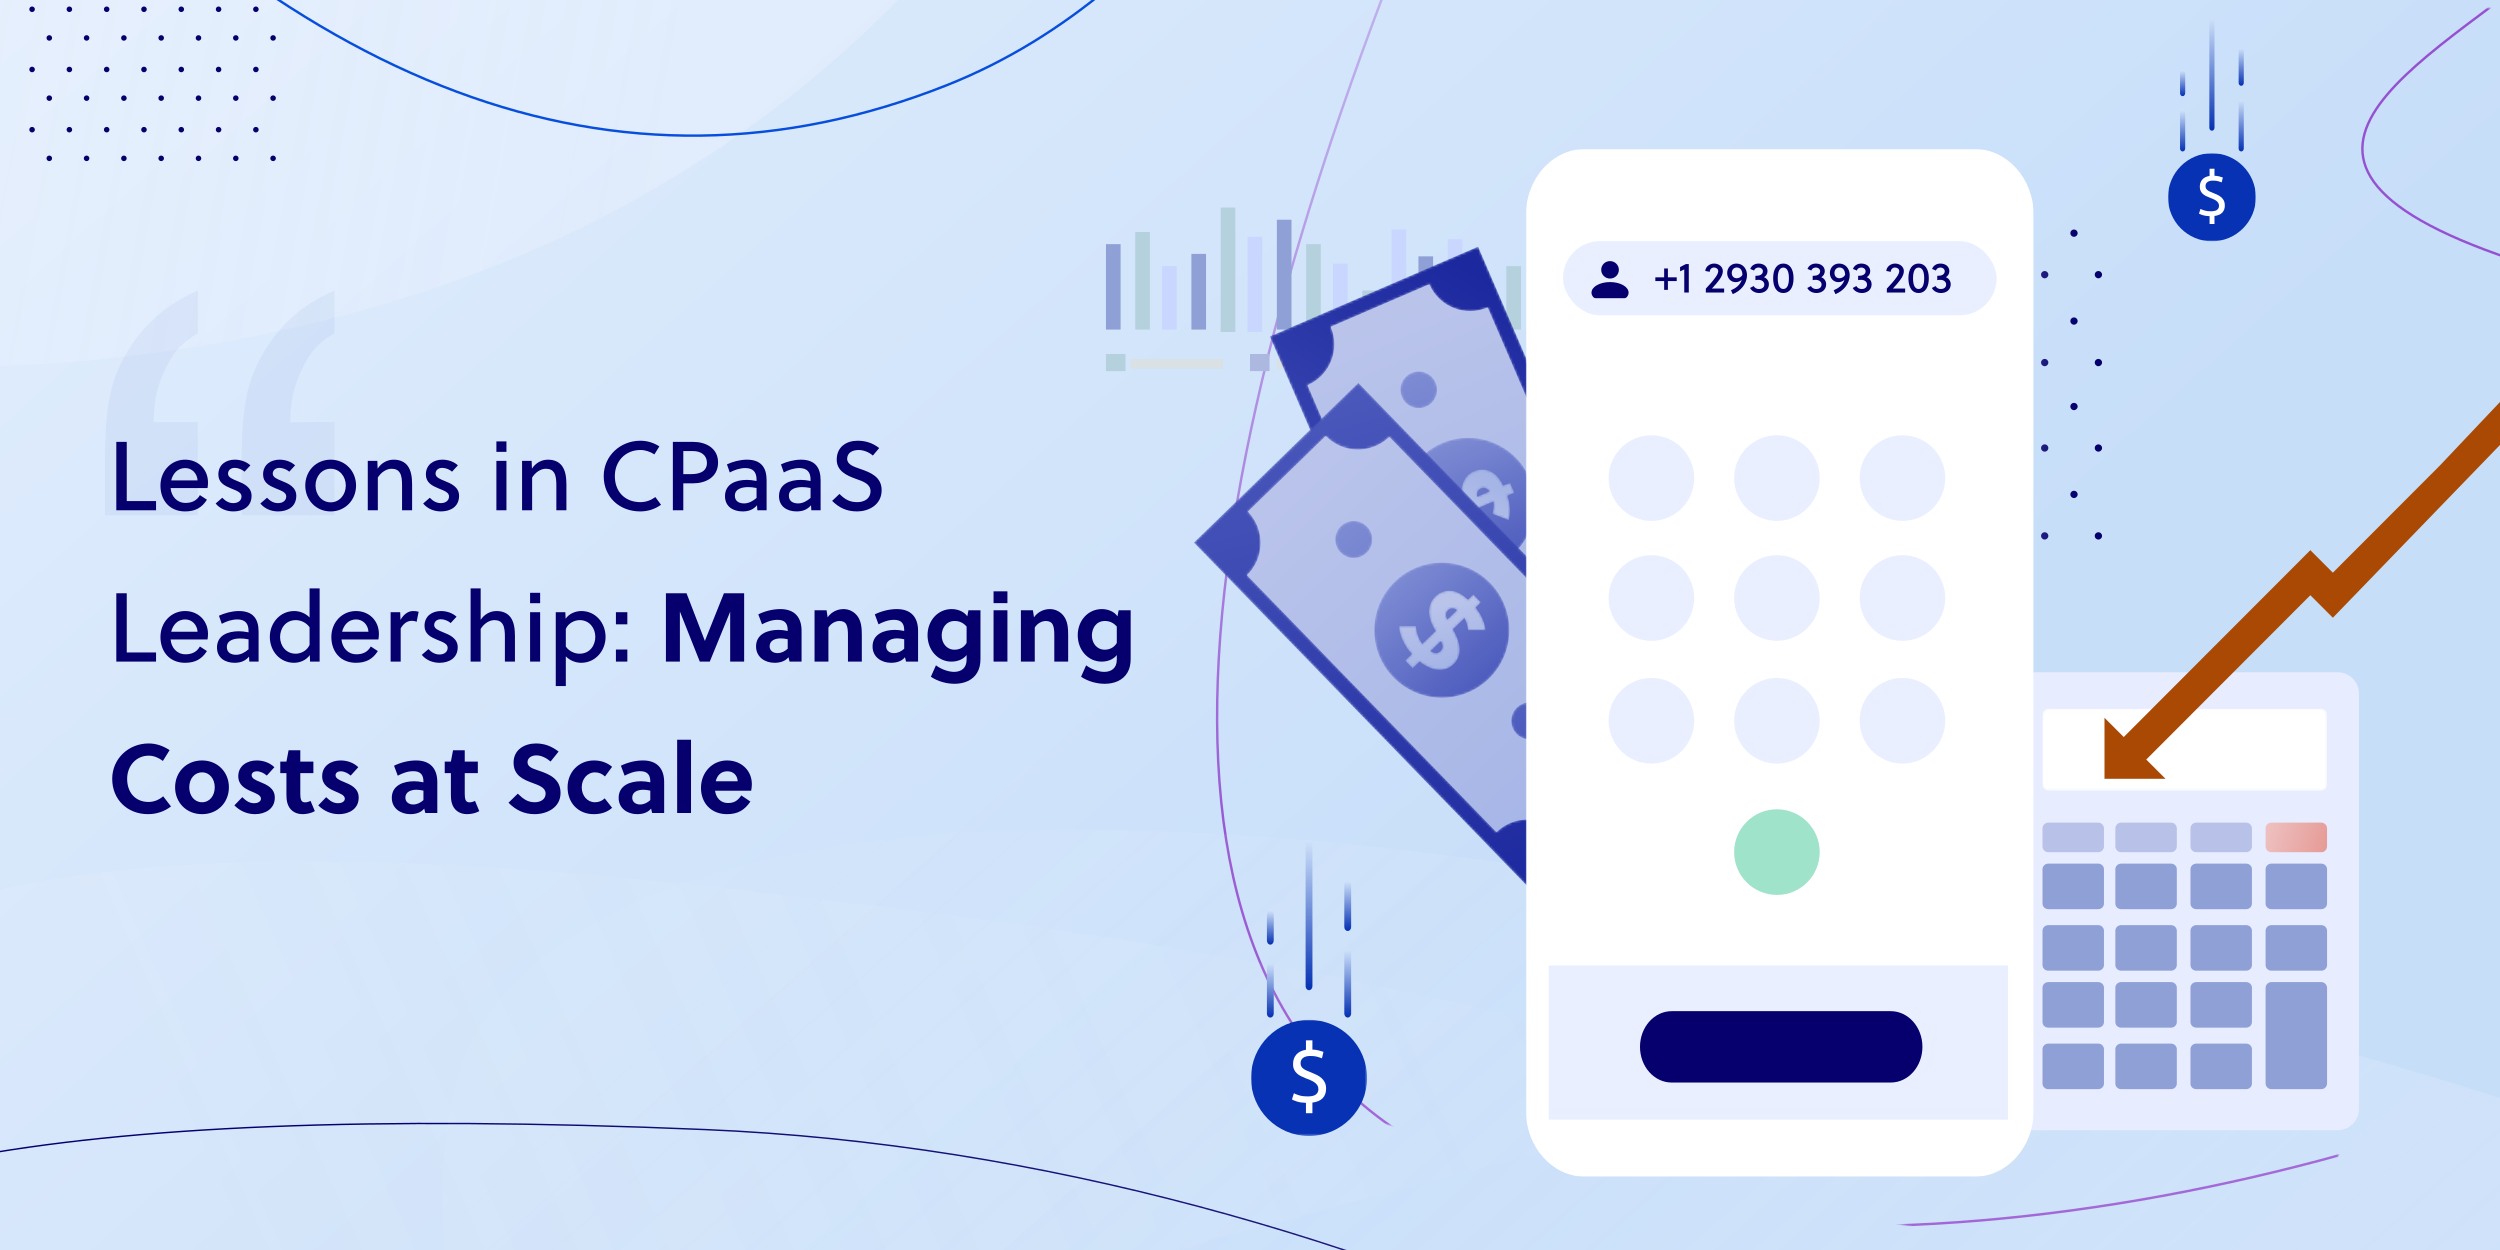 <?xml version="1.0" encoding="UTF-8"?>
<svg width="1024px" height="512px" viewBox="0 0 1024 512" version="1.1" xmlns="http://www.w3.org/2000/svg" xmlns:xlink="http://www.w3.org/1999/xlink">
    <title>Cost to Scale_blog@1x</title>
    <defs>
        <linearGradient x1="66.479%" y1="68.893%" x2="-63.199%" y2="-4.21%" id="linearGradient-1">
            <stop stop-color="#C7DEF9" offset="0%"></stop>
            <stop stop-color="#F3F8FF" offset="100%"></stop>
        </linearGradient>
        <rect id="path-2" x="0" y="0" width="1063" height="535"></rect>
        <linearGradient x1="24.704%" y1="24.255%" x2="42.39%" y2="31.727%" id="linearGradient-4">
            <stop stop-color="#D5E6FB" offset="0%"></stop>
            <stop stop-color="#9551D1" offset="100%"></stop>
        </linearGradient>
        <linearGradient x1="69.889%" y1="71.362%" x2="0%" y2="62.009%" id="linearGradient-5">
            <stop stop-color="#F6F6FD" offset="0%"></stop>
            <stop stop-color="#FFFFFF" stop-opacity="0.133" offset="100%"></stop>
        </linearGradient>
        <linearGradient x1="16.344%" y1="77.86%" x2="93.199%" y2="77.86%" id="linearGradient-6">
            <stop stop-color="#D0E3FA" offset="0%"></stop>
            <stop stop-color="#05006D" offset="100%"></stop>
        </linearGradient>
        <polygon id="path-7" points="153.892 172.475 74.333 206.789 0 34.315 79.559 0"></polygon>
        <linearGradient x1="63.317%" y1="91.521%" x2="36.603%" y2="8.227%" id="linearGradient-9">
            <stop stop-color="#A5B5E6" offset="0%"></stop>
            <stop stop-color="#BAC4EB" offset="100%"></stop>
        </linearGradient>
        <path d="M85.298,0 L0,36.79 L76.806,215.004 L162.104,178.215 L85.298,0 Z M15.416,56.771 C15.416,56.771 15.416,56.771 15.416,56.771 L15.416,56.771 C24.645,52.79 28.901,42.08 24.922,32.848 L24.922,32.848 L65.324,15.422 C69.303,24.655 80.008,28.912 89.237,24.931 L89.237,24.931 L146.688,158.234 C137.459,162.214 133.203,172.924 137.182,182.156 L137.182,182.156 L96.78,199.582 C92.801,190.35 82.096,186.092 72.867,190.073 L72.867,190.073 L72.866,190.073 L15.416,56.771 Z" id="path-10"></path>
        <linearGradient x1="33.612%" y1="88.969%" x2="66.388%" y2="11.031%" id="linearGradient-12">
            <stop stop-color="#4B59BC" offset="0%"></stop>
            <stop stop-color="#1C289E" offset="100%"></stop>
        </linearGradient>
        <path d="M16.54,2.244 C2.66,8.231 -3.741,24.339 2.243,38.224 L2.243,38.224 C8.227,52.11 24.33,58.513 38.21,52.526 L38.21,52.526 C52.09,46.54 58.49,30.431 52.506,16.546 L52.506,16.546 C48.044,6.193 37.957,0 27.361,0 L27.361,0 C23.746,0 20.07,0.722 16.54,2.244" id="path-13"></path>
        <linearGradient x1="29.583%" y1="2.605%" x2="69.562%" y2="95.409%" id="linearGradient-15">
            <stop stop-color="#7E8CD4" offset="0%"></stop>
            <stop stop-color="#4B59BC" offset="100%"></stop>
        </linearGradient>
        <path d="M4.539,0.616 C0.73,2.259 -1.026,6.679 0.615,10.489 L0.615,10.489 C2.257,14.3 6.676,16.057 10.485,14.414 L10.485,14.414 C14.294,12.772 16.05,8.35 14.408,4.541 L14.408,4.541 C13.184,1.699 10.416,-0 7.508,0 L7.508,0 C6.516,0 5.507,0.198 4.539,0.616" id="path-16"></path>
        <linearGradient x1="-244.533%" y1="-633.707%" x2="67.472%" y2="90.556%" id="linearGradient-18">
            <stop stop-color="#7E8CD4" offset="0%"></stop>
            <stop stop-color="#4B59BC" offset="100%"></stop>
        </linearGradient>
        <path d="M4.539,0.616 C0.73,2.259 -1.026,6.679 0.615,10.489 L0.615,10.489 C2.257,14.299 6.676,16.057 10.485,14.414 L10.485,14.414 C14.294,12.771 16.05,8.35 14.408,4.54 L14.408,4.54 C13.184,1.699 10.416,-0 7.508,0 L7.508,0 C6.516,0 5.507,0.198 4.539,0.616" id="path-19"></path>
        <linearGradient x1="25.103%" y1="-7.795%" x2="337.11%" y2="716.472%" id="linearGradient-21">
            <stop stop-color="#7E8CD4" offset="0%"></stop>
            <stop stop-color="#4B59BC" offset="100%"></stop>
        </linearGradient>
        <path d="M20.603,0.732 C18.54,1.621 17.065,3.195 16.178,5.452 L16.178,5.452 C15.291,7.709 15.18,10.481 15.846,13.767 L15.846,13.767 L8.914,16.757 C8.263,14.152 8.334,11.589 9.124,9.069 L9.124,9.069 L2.732,6.673 C2.104,8.279 1.87,10.255 2.032,12.599 L2.032,12.599 C2.195,14.943 2.603,16.877 3.26,18.4 L3.26,18.4 L3.549,19.071 L0,20.601 L1.744,24.649 L5.334,23.1 C7.151,26.027 9.147,27.973 11.325,28.938 L11.325,28.938 C13.503,29.903 15.678,29.917 17.852,28.98 L17.852,28.98 C22.17,27.117 23.769,22.688 22.646,15.692 L22.646,15.692 L28.61,13.121 C28.806,14.37 28.683,16.073 28.241,18.226 L28.241,18.226 L34.904,20.741 C35.699,17.513 35.51,14.179 34.337,10.739 L34.337,10.739 L37.164,9.519 L35.388,5.398 L32.602,6.599 C31.122,3.507 29.3,1.52 27.134,0.639 L27.134,0.639 C26.087,0.213 25.038,0 23.987,0 L23.987,0 C22.862,0 21.734,0.244 20.603,0.732 M23.558,7.702 C24.756,7.186 25.905,7.602 27.009,8.952 L27.009,8.952 L21.934,11.141 C21.724,9.406 22.266,8.26 23.558,7.702 M11.031,20.703 L16.395,18.389 C16.62,20.313 16.087,21.555 14.794,22.112 L14.794,22.112 C14.394,22.285 14.006,22.371 13.631,22.371 L13.631,22.371 C12.681,22.371 11.814,21.815 11.031,20.703" id="path-22"></path>
        <linearGradient x1="70.976%" y1="18.459%" x2="30.781%" y2="75.995%" id="linearGradient-24">
            <stop stop-color="#A5B5E6" offset="0%"></stop>
            <stop stop-color="#BAC4EB" offset="100%"></stop>
        </linearGradient>
        <polygon id="path-25" points="0 61.044 132.235 197.257 195.067 136.213 62.832 0"></polygon>
        <linearGradient x1="83.001%" y1="84.376%" x2="16.799%" y2="15.415%" id="linearGradient-27">
            <stop stop-color="#A5B5E6" offset="0%"></stop>
            <stop stop-color="#BAC4EB" offset="100%"></stop>
        </linearGradient>
        <path d="M0,65.447 L136.636,206.193 L204,140.746 L67.364,0 L0,65.447 Z M21.749,78.779 L21.749,78.779 C29.037,71.698 29.208,60.048 22.129,52.756 L22.129,52.756 L54.037,21.757 C61.115,29.049 72.761,29.219 80.049,22.138 L80.049,22.138 L182.251,127.414 C174.963,134.495 174.793,146.145 181.871,153.436 L181.871,153.436 L149.963,184.436 C142.885,177.144 131.239,176.974 123.951,184.055 L123.951,184.055 L123.951,184.055 L21.749,78.779 Z" id="path-28"></path>
        <linearGradient x1="35.779%" y1="-0.688%" x2="64.221%" y2="100.688%" id="linearGradient-30">
            <stop stop-color="#4B59BC" offset="0%"></stop>
            <stop stop-color="#1C289E" offset="100%"></stop>
        </linearGradient>
        <path d="M8.392,7.822 C-2.57,18.472 -2.826,35.995 7.819,46.96 L7.819,46.96 C18.465,57.926 35.981,58.182 46.943,47.533 L46.943,47.533 C57.904,36.883 58.16,19.361 47.515,8.395 L47.515,8.395 C42.089,2.806 34.882,0 27.665,0 L27.665,0 C20.721,0.001 13.767,2.601 8.392,7.822" id="path-31"></path>
        <linearGradient x1="14.061%" y1="12.965%" x2="84.433%" y2="85.483%" id="linearGradient-33">
            <stop stop-color="#7E8CD4" offset="0%"></stop>
            <stop stop-color="#4B59BC" offset="100%"></stop>
        </linearGradient>
        <path d="M2.303,2.146 C-0.705,5.069 -0.775,9.877 2.146,12.887 L2.146,12.887 C5.067,15.896 9.874,15.966 12.882,13.044 L12.882,13.044 C15.89,10.122 15.96,5.313 13.039,2.304 L13.039,2.304 C11.55,0.77 9.572,0 7.592,0 L7.592,0 C5.686,0 3.778,0.714 2.303,2.146" id="path-34"></path>
        <linearGradient x1="-468.447%" y1="-484.258%" x2="80.754%" y2="81.691%" id="linearGradient-36">
            <stop stop-color="#7E8CD4" offset="0%"></stop>
            <stop stop-color="#4B59BC" offset="100%"></stop>
        </linearGradient>
        <path d="M2.303,2.147 C-0.705,5.069 -0.776,9.878 2.146,12.887 L2.146,12.887 C5.067,15.896 9.874,15.966 12.882,13.044 L12.882,13.044 C15.89,10.122 15.96,5.313 13.039,2.304 L13.039,2.304 C11.55,0.77 9.572,0 7.592,0 L7.592,0 C5.686,0 3.778,0.714 2.303,2.147" id="path-37"></path>
        <linearGradient x1="6.18%" y1="4.841%" x2="555.347%" y2="570.777%" id="linearGradient-39">
            <stop stop-color="#7E8CD4" offset="0%"></stop>
            <stop stop-color="#4B59BC" offset="100%"></stop>
        </linearGradient>
        <path d="M14.75,2.44 C13.12,4.023 12.293,6.04 12.265,8.492 L12.265,8.492 C12.239,10.944 13.131,13.602 14.942,16.467 L14.942,16.467 L9.466,21.786 C7.915,19.559 7.061,17.113 6.901,14.447 L6.901,14.447 L0,14.483 C-0.016,16.226 0.474,18.177 1.47,20.334 L1.47,20.334 C2.466,22.49 3.547,24.171 4.715,25.373 L4.715,25.373 L5.229,25.903 L2.427,28.626 L5.53,31.822 L8.365,29.067 C11.133,31.179 13.719,32.299 16.123,32.428 L16.123,32.428 C18.528,32.555 20.588,31.786 22.305,30.118 L22.305,30.118 C25.716,26.805 25.633,22.045 22.059,15.839 L22.059,15.839 L26.768,11.264 C27.403,12.374 27.898,14.027 28.255,16.221 L28.255,16.221 L35.455,16.2 C35.045,12.864 33.667,9.781 31.323,6.953 L31.323,6.953 L33.555,4.784 L30.395,1.529 L28.195,3.666 C25.686,1.277 23.249,0.056 20.886,0.003 L20.886,0.003 C20.813,0.001 20.741,0 20.669,0 L20.669,0 C18.397,0 16.424,0.813 14.75,2.44 M20.047,7.962 C20.993,7.044 22.229,7.024 23.758,7.902 L23.758,7.902 L19.749,11.797 C18.927,10.233 19.027,8.954 20.047,7.962 M12.885,24.752 L17.121,20.637 C18.026,22.374 17.968,23.739 16.947,24.73 L16.947,24.73 C16.384,25.278 15.761,25.551 15.078,25.551 L15.078,25.551 C14.405,25.551 13.674,25.285 12.885,24.752" id="path-40"></path>
        <linearGradient x1="62.356%" y1="88.721%" x2="40.617%" y2="18.576%" id="linearGradient-42">
            <stop stop-color="#A5B5E6" offset="0%"></stop>
            <stop stop-color="#BAC4EB" offset="100%"></stop>
        </linearGradient>
        <filter x="-31.0%" y="-23.7%" width="162.0%" height="147.5%" filterUnits="objectBoundingBox" id="filter-43">
            <feOffset dx="0" dy="6" in="SourceAlpha" result="shadowOffsetOuter1"></feOffset>
            <feGaussianBlur stdDeviation="8.5" in="shadowOffsetOuter1" result="shadowBlurOuter1"></feGaussianBlur>
            <feColorMatrix values="0 0 0 0 0.657   0 0 0 0 0.701   0 0 0 0 0.841  0 0 0 1 0" type="matrix" in="shadowBlurOuter1" result="shadowMatrixOuter1"></feColorMatrix>
            <feMerge>
                <feMergeNode in="shadowMatrixOuter1"></feMergeNode>
                <feMergeNode in="SourceGraphic"></feMergeNode>
            </feMerge>
        </filter>
        <path d="M2.386,0 C1.069,0 8.8817842e-15,1.07 8.8817842e-15,2.39 L8.8817842e-15,2.39 L8.8817842e-15,31.203 C8.8817842e-15,32.523 1.069,33.593 2.386,33.593 L2.386,33.593 L114.165,33.593 C115.483,33.593 116.551,32.523 116.551,31.203 L116.551,31.203 L116.551,2.39 C116.551,1.07 115.483,0 114.165,0 L114.165,0 L2.386,0 Z" id="path-44"></path>
        <linearGradient x1="3.089%" y1="45.899%" x2="124.641%" y2="56.525%" id="linearGradient-46">
            <stop stop-color="#BAC4EB" offset="0%"></stop>
            <stop stop-color="#A5B5E6" offset="100%"></stop>
        </linearGradient>
        <linearGradient x1="3.089%" y1="45.899%" x2="124.641%" y2="56.525%" id="linearGradient-47">
            <stop stop-color="#FFFFFF" offset="0%"></stop>
            <stop stop-color="#FFFFFF" offset="100%"></stop>
        </linearGradient>
        <linearGradient x1="2.231%" y1="42.985%" x2="126.007%" y2="61.16%" id="linearGradient-48">
            <stop stop-color="#EDBFBF" offset="0%"></stop>
            <stop stop-color="#E4938C" offset="100%"></stop>
        </linearGradient>
        <polygon id="path-49" points="0 0 47.553 0 47.553 47.59 0 47.59"></polygon>
        <linearGradient x1="50%" y1="0.34%" x2="50%" y2="98.537%" id="linearGradient-51">
            <stop stop-color="#D0E3FA" offset="0%"></stop>
            <stop stop-color="#0732B4" offset="100%"></stop>
        </linearGradient>
        <linearGradient x1="50%" y1="0%" x2="50%" y2="100%" id="linearGradient-52">
            <stop stop-color="#D0E3FA" offset="0.34%"></stop>
            <stop stop-color="#0732B4" offset="98.537%"></stop>
        </linearGradient>
        <linearGradient x1="50%" y1="0.34%" x2="50%" y2="98.537%" id="linearGradient-53">
            <stop stop-color="#D0E3FA" offset="0%"></stop>
            <stop stop-color="#0732B4" offset="100%"></stop>
        </linearGradient>
        <linearGradient x1="50%" y1="0.34%" x2="50%" y2="98.537%" id="linearGradient-54">
            <stop stop-color="#D0E3FA" offset="0%"></stop>
            <stop stop-color="#0732B4" offset="100%"></stop>
        </linearGradient>
        <linearGradient x1="50%" y1="0.34%" x2="50%" y2="98.537%" id="linearGradient-55">
            <stop stop-color="#D0E3FA" offset="0%"></stop>
            <stop stop-color="#0732B4" offset="100%"></stop>
        </linearGradient>
        <polygon id="path-56" points="0 0 36 0 36 36.092 0 36.092"></polygon>
        <linearGradient x1="50%" y1="0.34%" x2="50%" y2="98.537%" id="linearGradient-58">
            <stop stop-color="#D0E3FA" offset="0%"></stop>
            <stop stop-color="#0732B4" offset="100%"></stop>
        </linearGradient>
        <linearGradient x1="50%" y1="0%" x2="50%" y2="100%" id="linearGradient-59">
            <stop stop-color="#D0E3FA" offset="0.34%"></stop>
            <stop stop-color="#0732B4" offset="98.537%"></stop>
        </linearGradient>
        <linearGradient x1="50%" y1="0.34%" x2="50%" y2="98.537%" id="linearGradient-60">
            <stop stop-color="#D0E3FA" offset="0%"></stop>
            <stop stop-color="#0732B4" offset="100%"></stop>
        </linearGradient>
        <linearGradient x1="50%" y1="0.34%" x2="50%" y2="98.537%" id="linearGradient-61">
            <stop stop-color="#D0E3FA" offset="0%"></stop>
            <stop stop-color="#0732B4" offset="100%"></stop>
        </linearGradient>
        <linearGradient x1="50%" y1="0.34%" x2="50%" y2="98.537%" id="linearGradient-62">
            <stop stop-color="#D0E3FA" offset="0%"></stop>
            <stop stop-color="#0732B4" offset="100%"></stop>
        </linearGradient>
        <filter x="-27.2%" y="-13.4%" width="154.3%" height="126.8%" filterUnits="objectBoundingBox" id="filter-63">
            <feOffset dx="0" dy="2" in="SourceAlpha" result="shadowOffsetOuter1"></feOffset>
            <feGaussianBlur stdDeviation="13.5" in="shadowOffsetOuter1" result="shadowBlurOuter1"></feGaussianBlur>
            <feColorMatrix values="0 0 0 0 0.688   0 0 0 0 0.685   0 0 0 0 0.782  0 0 0 1 0" type="matrix" in="shadowBlurOuter1" result="shadowMatrixOuter1"></feColorMatrix>
            <feMerge>
                <feMergeNode in="shadowMatrixOuter1"></feMergeNode>
                <feMergeNode in="SourceGraphic"></feMergeNode>
            </feMerge>
        </filter>
        <polygon id="path-64" points="0 0 208 0 208 421 0 421"></polygon>
    </defs>
    <g id="Cost-to-Scale_blog" stroke="none" stroke-width="1" fill="none" fill-rule="evenodd">
        <rect id="Rectangle" fill="#FFFFFF" x="0" y="-299" width="1536" height="768"></rect>
        <g id="Group-13" transform="translate(-17, -12)">
            <g id="Group-10">
                <mask id="mask-3" fill="white">
                    <use xlink:href="#path-2"></use>
                </mask>
                <use id="Rectangle-Copy-10" fill="url(#linearGradient-1)" xlink:href="#path-2"></use>
                <path d="M745.015,550.034 C1115.594,569.426 1614.428,104.36 1162.828,104.36 C711.228,104.36 1358.757,-101.717 906.029,-120.819 C453.3,-139.922 785.481,-631.574 741.307,-479.294 C697.133,-327.013 374.435,530.642 745.015,550.034 Z" id="Path" stroke="url(#linearGradient-4)" mask="url(#mask-3)" transform="translate(955.653, 21.057) rotate(11) translate(-955.653, -21.057) "></path>
                <path d="M-54.25,786.316 L-54.25,786.338 C-54.133,880.883 178.146,1079.862 493.9,1035.093 C823.336,988.385 905.218,736.163 961.765,601.199 C1047.696,348.256 982.461,267.438 855.217,267.447 C761.268,267.447 633.505,311.52 507.869,362.904 C243.092,466.535 -54.415,633.89 -54.25,786.316 Z" id="Fill-4-Copy" fill="url(#linearGradient-5)" opacity="0.3" mask="url(#mask-3)" transform="translate(473.255, 654.504) scale(-1, 1) rotate(-345) translate(-473.255, -654.504) "></path>
                <path d="M-464.154,-92.777 L-464.154,-92.755 C-464.036,1.789 -231.757,200.768 83.996,156 C413.432,109.292 495.315,-142.93 551.862,-277.895 C637.792,-530.838 572.557,-611.656 445.314,-611.647 C351.364,-611.647 223.602,-567.573 97.966,-516.19 C-166.812,-412.558 -464.319,-245.204 -464.154,-92.777 Z" id="Fill-4-Copy-2" fill="url(#linearGradient-5)" opacity="0.5" mask="url(#mask-3)"></path>
                <path d="M742.5,230 C743.329,230 744,230.672 744,231.5 C744,232.328 743.329,233 742.5,233 C741.672,233 741,232.328 741,231.5 C741,230.672 741.672,230 742.5,230 Z M765.5,230 C766.329,230 767,230.672 767,231.5 C767,232.328 766.329,233 765.5,233 C764.672,233 764,232.328 764,231.5 C764,230.672 764.672,230 765.5,230 Z M787.5,230 C788.328,230 789,230.672 789,231.5 C789,232.328 788.328,233 787.5,233 C786.671,233 786,232.328 786,231.5 C786,230.672 786.671,230 787.5,230 Z M809.5,230 C810.328,230 811,230.672 811,231.5 C811,232.328 810.328,233 809.5,233 C808.671,233 808,232.328 808,231.5 C808,230.672 808.671,230 809.5,230 Z M831.5,230 C832.328,230 833,230.672 833,231.5 C833,232.328 832.328,233 831.5,233 C830.671,233 830,232.328 830,231.5 C830,230.672 830.671,230 831.5,230 Z M854.5,230 C855.328,230 856,230.672 856,231.5 C856,232.328 855.328,233 854.5,233 C853.672,233 853,232.328 853,231.5 C853,230.672 853.672,230 854.5,230 Z M876.5,230 C877.328,230 878,230.672 878,231.5 C878,232.328 877.328,233 876.5,233 C875.672,233 875,232.328 875,231.5 C875,230.672 875.672,230 876.5,230 Z M732.5,213 C733.328,213 734,213.672 734,214.5 C734,215.329 733.328,216 732.5,216 C731.672,216 731,215.329 731,214.5 C731,213.672 731.672,213 732.5,213 Z M754.5,213 C755.328,213 756,213.672 756,214.5 C756,215.329 755.328,216 754.5,216 C753.672,216 753,215.329 753,214.5 C753,213.672 753.672,213 754.5,213 Z M777.5,213 C778.329,213 779,213.672 779,214.5 C779,215.329 778.329,216 777.5,216 C776.672,216 776,215.329 776,214.5 C776,213.672 776.672,213 777.5,213 Z M799.5,213 C800.329,213 801,213.672 801,214.5 C801,215.329 800.329,216 799.5,216 C798.672,216 798,215.329 798,214.5 C798,213.672 798.672,213 799.5,213 Z M821.5,213 C822.329,213 823,213.672 823,214.5 C823,215.329 822.329,216 821.5,216 C820.672,216 820,215.329 820,214.5 C820,213.672 820.672,213 821.5,213 Z M843.5,213 C844.328,213 845,213.672 845,214.5 C845,215.329 844.328,216 843.5,216 C842.671,216 842,215.329 842,214.5 C842,213.672 842.671,213 843.5,213 Z M866.5,213 C867.328,213 868,213.672 868,214.5 C868,215.329 867.328,216 866.5,216 C865.671,216 865,215.329 865,214.5 C865,213.672 865.671,213 866.5,213 Z M742.5,194 C743.329,194 744,194.672 744,195.5 C744,196.329 743.329,197 742.5,197 C741.672,197 741,196.329 741,195.5 C741,194.672 741.672,194 742.5,194 Z M765.5,194 C766.329,194 767,194.672 767,195.5 C767,196.329 766.329,197 765.5,197 C764.672,197 764,196.329 764,195.5 C764,194.672 764.672,194 765.5,194 Z M787.5,194 C788.328,194 789,194.672 789,195.5 C789,196.329 788.328,197 787.5,197 C786.671,197 786,196.329 786,195.5 C786,194.672 786.671,194 787.5,194 Z M809.5,194 C810.328,194 811,194.672 811,195.5 C811,196.329 810.328,197 809.5,197 C808.671,197 808,196.329 808,195.5 C808,194.672 808.671,194 809.5,194 Z M831.5,194 C832.328,194 833,194.672 833,195.5 C833,196.329 832.328,197 831.5,197 C830.671,197 830,196.329 830,195.5 C830,194.672 830.671,194 831.5,194 Z M854.5,194 C855.328,194 856,194.672 856,195.5 C856,196.329 855.328,197 854.5,197 C853.672,197 853,196.329 853,195.5 C853,194.672 853.672,194 854.5,194 Z M876.5,194 C877.328,194 878,194.672 878,195.5 C878,196.329 877.328,197 876.5,197 C875.672,197 875,196.329 875,195.5 C875,194.672 875.672,194 876.5,194 Z M732.5,177 C733.328,177 734,177.672 734,178.5 C734,179.328 733.328,180 732.5,180 C731.672,180 731,179.328 731,178.5 C731,177.672 731.672,177 732.5,177 Z M754.5,177 C755.328,177 756,177.672 756,178.5 C756,179.328 755.328,180 754.5,180 C753.672,180 753,179.328 753,178.5 C753,177.672 753.672,177 754.5,177 Z M777.5,177 C778.329,177 779,177.672 779,178.5 C779,179.328 778.329,180 777.5,180 C776.672,180 776,179.328 776,178.5 C776,177.672 776.672,177 777.5,177 Z M799.5,177 C800.329,177 801,177.672 801,178.5 C801,179.328 800.329,180 799.5,180 C798.672,180 798,179.328 798,178.5 C798,177.672 798.672,177 799.5,177 Z M821.5,177 C822.329,177 823,177.672 823,178.5 C823,179.328 822.329,180 821.5,180 C820.672,180 820,179.328 820,178.5 C820,177.672 820.672,177 821.5,177 Z M843.5,177 C844.328,177 845,177.672 845,178.5 C845,179.328 844.328,180 843.5,180 C842.671,180 842,179.328 842,178.5 C842,177.672 842.671,177 843.5,177 Z M866.5,177 C867.328,177 868,177.672 868,178.5 C868,179.328 867.328,180 866.5,180 C865.671,180 865,179.328 865,178.5 C865,177.672 865.671,177 866.5,177 Z M787.5,159 C788.328,159 789,159.672 789,160.5 C789,161.328 788.328,162 787.5,162 C786.671,162 786,161.328 786,160.5 C786,159.672 786.671,159 787.5,159 Z M809.5,159 C810.328,159 811,159.672 811,160.5 C811,161.328 810.328,162 809.5,162 C808.671,162 808,161.328 808,160.5 C808,159.672 808.671,159 809.5,159 Z M831.5,159 C832.328,159 833,159.672 833,160.5 C833,161.328 832.328,162 831.5,162 C830.671,162 830,161.328 830,160.5 C830,159.672 830.671,159 831.5,159 Z M742.5,159 C743.329,159 744,159.672 744,160.5 C744,161.328 743.329,162 742.5,162 C741.672,162 741,161.328 741,160.5 C741,159.672 741.672,159 742.5,159 Z M765.5,159 C766.329,159 767,159.672 767,160.5 C767,161.328 766.329,162 765.5,162 C764.672,162 764,161.328 764,160.5 C764,159.672 764.672,159 765.5,159 Z M854.5,159 C855.328,159 856,159.672 856,160.5 C856,161.328 855.328,162 854.5,162 C853.672,162 853,161.328 853,160.5 C853,159.672 853.672,159 854.5,159 Z M876.5,159 C877.328,159 878,159.672 878,160.5 C878,161.328 877.328,162 876.5,162 C875.672,162 875,161.328 875,160.5 C875,159.672 875.672,159 876.5,159 Z M866.5,142 C867.328,142 868,142.671 868,143.5 C868,144.328 867.328,145 866.5,145 C865.671,145 865,144.328 865,143.5 C865,142.671 865.671,142 866.5,142 Z M732.5,142 C733.328,142 734,142.671 734,143.5 C734,144.328 733.328,145 732.5,145 C731.672,145 731,144.328 731,143.5 C731,142.671 731.672,142 732.5,142 Z M777.5,142 C778.329,142 779,142.671 779,143.5 C779,144.328 778.329,145 777.5,145 C776.672,145 776,144.328 776,143.5 C776,142.671 776.672,142 777.5,142 Z M821.5,142 C822.329,142 823,142.671 823,143.5 C823,144.328 822.329,145 821.5,145 C820.672,145 820,144.328 820,143.5 C820,142.671 820.672,142 821.5,142 Z M754.5,142 C755.328,142 756,142.671 756,143.5 C756,144.328 755.328,145 754.5,145 C753.672,145 753,144.328 753,143.5 C753,142.671 753.672,142 754.5,142 Z M843.5,142 C844.328,142 845,142.671 845,143.5 C845,144.328 844.328,145 843.5,145 C842.671,145 842,144.328 842,143.5 C842,142.671 842.671,142 843.5,142 Z M799.5,142 C800.329,142 801,142.671 801,143.5 C801,144.328 800.329,145 799.5,145 C798.672,145 798,144.328 798,143.5 C798,142.671 798.672,142 799.5,142 Z M742.5,123 C743.329,123 744,123.671 744,124.5 C744,125.328 743.329,126 742.5,126 C741.672,126 741,125.328 741,124.5 C741,123.671 741.672,123 742.5,123 Z M765.5,123 C766.329,123 767,123.671 767,124.5 C767,125.328 766.329,126 765.5,126 C764.672,126 764,125.328 764,124.5 C764,123.671 764.672,123 765.5,123 Z M787.5,123 C788.328,123 789,123.671 789,124.5 C789,125.328 788.328,126 787.5,126 C786.671,126 786,125.328 786,124.5 C786,123.671 786.671,123 787.5,123 Z M809.5,123 C810.328,123 811,123.671 811,124.5 C811,125.328 810.328,126 809.5,126 C808.671,126 808,125.328 808,124.5 C808,123.671 808.671,123 809.5,123 Z M831.5,123 C832.328,123 833,123.671 833,124.5 C833,125.328 832.328,126 831.5,126 C830.671,126 830,125.328 830,124.5 C830,123.671 830.671,123 831.5,123 Z M854.5,123 C855.328,123 856,123.671 856,124.5 C856,125.328 855.328,126 854.5,126 C853.672,126 853,125.328 853,124.5 C853,123.671 853.672,123 854.5,123 Z M876.5,123 C877.328,123 878,123.671 878,124.5 C878,125.328 877.328,126 876.5,126 C875.672,126 875,125.328 875,124.5 C875,123.671 875.672,123 876.5,123 Z M732.5,106 C733.328,106 734,106.672 734,107.5 C734,108.328 733.328,109 732.5,109 C731.672,109 731,108.328 731,107.5 C731,106.672 731.672,106 732.5,106 Z M754.5,106 C755.328,106 756,106.672 756,107.5 C756,108.328 755.328,109 754.5,109 C753.672,109 753,108.328 753,107.5 C753,106.672 753.672,106 754.5,106 Z M777.5,106 C778.329,106 779,106.672 779,107.5 C779,108.328 778.329,109 777.5,109 C776.672,109 776,108.328 776,107.5 C776,106.672 776.672,106 777.5,106 Z M799.5,106 C800.329,106 801,106.672 801,107.5 C801,108.328 800.329,109 799.5,109 C798.672,109 798,108.328 798,107.5 C798,106.672 798.672,106 799.5,106 Z M821.5,106 C822.329,106 823,106.672 823,107.5 C823,108.328 822.329,109 821.5,109 C820.672,109 820,108.328 820,107.5 C820,106.672 820.672,106 821.5,106 Z M843.5,106 C844.328,106 845,106.672 845,107.5 C845,108.328 844.328,109 843.5,109 C842.671,109 842,108.328 842,107.5 C842,106.672 842.671,106 843.5,106 Z M866.5,106 C867.328,106 868,106.672 868,107.5 C868,108.328 867.328,109 866.5,109 C865.671,109 865,108.328 865,107.5 C865,106.672 865.671,106 866.5,106 Z" id="Combined-Shape" fill="url(#linearGradient-6)" mask="url(#mask-3)"></path>
                <g id="Group-49-Copy-5" mask="url(#mask-3)" fill="#05006D">
                    <g transform="translate(29, -10)" id="Combined-Shape">
                        <path d="M8.192,85.721 C8.822,85.721 9.332,86.231 9.332,86.86 C9.332,87.489 8.822,88 8.192,88 C7.562,88 7.051,87.489 7.051,86.86 C7.051,86.231 7.562,85.721 8.192,85.721 Z M23.47,85.721 C24.1,85.721 24.61,86.231 24.61,86.86 C24.61,87.489 24.1,88 23.47,88 C22.84,88 22.329,87.489 22.329,86.86 C22.329,86.231 22.84,85.721 23.47,85.721 Z M38.748,85.721 C39.378,85.721 39.889,86.231 39.889,86.86 C39.889,87.489 39.378,88 38.748,88 C38.118,88 37.607,87.489 37.607,86.86 C37.607,86.231 38.118,85.721 38.748,85.721 Z M54.026,85.721 C54.656,85.721 55.167,86.231 55.167,86.86 C55.167,87.489 54.656,88 54.026,88 C53.396,88 52.885,87.489 52.885,86.86 C52.885,86.231 53.396,85.721 54.026,85.721 Z M69.304,85.721 C69.933,85.721 70.444,86.231 70.444,86.86 C70.444,87.489 69.933,88 69.304,88 C68.673,88 68.163,87.489 68.163,86.86 C68.163,86.231 68.673,85.721 69.304,85.721 Z M84.581,85.721 C85.211,85.721 85.722,86.231 85.722,86.86 C85.722,87.489 85.211,88 84.581,88 C83.952,88 83.441,87.489 83.441,86.86 C83.441,86.231 83.952,85.721 84.581,85.721 Z M99.859,85.721 C100.489,85.721 101,86.231 101,86.86 C101,87.489 100.489,88 99.859,88 C99.23,88 98.719,87.489 98.719,86.86 C98.719,86.231 99.23,85.721 99.859,85.721 Z M1.141,73.978 C1.77,73.978 2.281,74.488 2.281,75.117 C2.281,75.747 1.77,76.257 1.141,76.257 C0.511,76.257 0,75.747 0,75.117 C0,74.488 0.511,73.978 1.141,73.978 Z M16.418,73.978 C17.048,73.978 17.559,74.488 17.559,75.117 C17.559,75.747 17.048,76.257 16.418,76.257 C15.789,76.257 15.278,75.747 15.278,75.117 C15.278,74.488 15.789,73.978 16.418,73.978 Z M31.696,73.978 C32.327,73.978 32.837,74.488 32.837,75.117 C32.837,75.747 32.327,76.257 31.696,76.257 C31.067,76.257 30.556,75.747 30.556,75.117 C30.556,74.488 31.067,73.978 31.696,73.978 Z M46.974,73.978 C47.604,73.978 48.115,74.488 48.115,75.117 C48.115,75.747 47.604,76.257 46.974,76.257 C46.344,76.257 45.833,75.747 45.833,75.117 C45.833,74.488 46.344,73.978 46.974,73.978 Z M62.252,73.978 C62.882,73.978 63.393,74.488 63.393,75.117 C63.393,75.747 62.882,76.257 62.252,76.257 C61.622,76.257 61.111,75.747 61.111,75.117 C61.111,74.488 61.622,73.978 62.252,73.978 Z M77.53,73.978 C78.16,73.978 78.671,74.488 78.671,75.117 C78.671,75.747 78.16,76.257 77.53,76.257 C76.9,76.257 76.39,75.747 76.39,75.117 C76.39,74.488 76.9,73.978 77.53,73.978 Z M92.808,73.978 C93.438,73.978 93.949,74.488 93.949,75.117 C93.949,75.747 93.438,76.257 92.808,76.257 C92.178,76.257 91.668,75.747 91.668,75.117 C91.668,74.488 92.178,73.978 92.808,73.978 Z M8.192,61.061 C8.822,61.061 9.332,61.571 9.332,62.201 C9.332,62.83 8.822,63.34 8.192,63.34 C7.562,63.34 7.051,62.83 7.051,62.201 C7.051,61.571 7.562,61.061 8.192,61.061 Z M23.47,61.061 C24.1,61.061 24.61,61.571 24.61,62.201 C24.61,62.83 24.1,63.34 23.47,63.34 C22.84,63.34 22.329,62.83 22.329,62.201 C22.329,61.571 22.84,61.061 23.47,61.061 Z M38.748,61.061 C39.378,61.061 39.889,61.571 39.889,62.201 C39.889,62.83 39.378,63.34 38.748,63.34 C38.118,63.34 37.607,62.83 37.607,62.201 C37.607,61.571 38.118,61.061 38.748,61.061 Z M54.026,61.061 C54.656,61.061 55.167,61.571 55.167,62.201 C55.167,62.83 54.656,63.34 54.026,63.34 C53.396,63.34 52.885,62.83 52.885,62.201 C52.885,61.571 53.396,61.061 54.026,61.061 Z M69.304,61.061 C69.933,61.061 70.444,61.571 70.444,62.201 C70.444,62.83 69.933,63.34 69.304,63.34 C68.673,63.34 68.163,62.83 68.163,62.201 C68.163,61.571 68.673,61.061 69.304,61.061 Z M84.581,61.061 C85.211,61.061 85.722,61.571 85.722,62.201 C85.722,62.83 85.211,63.34 84.581,63.34 C83.952,63.34 83.441,62.83 83.441,62.201 C83.441,61.571 83.952,61.061 84.581,61.061 Z M99.859,61.061 C100.489,61.061 101,61.571 101,62.201 C101,62.83 100.489,63.34 99.859,63.34 C99.23,63.34 98.719,62.83 98.719,62.201 C98.719,61.571 99.23,61.061 99.859,61.061 Z M1.141,49.319 C1.77,49.319 2.281,49.829 2.281,50.458 C2.281,51.088 1.77,51.598 1.141,51.598 C0.511,51.598 0,51.088 0,50.458 C0,49.829 0.511,49.319 1.141,49.319 Z M16.418,49.319 C17.048,49.319 17.559,49.829 17.559,50.458 C17.559,51.088 17.048,51.598 16.418,51.598 C15.789,51.598 15.278,51.088 15.278,50.458 C15.278,49.829 15.789,49.319 16.418,49.319 Z M31.696,49.319 C32.327,49.319 32.837,49.829 32.837,50.458 C32.837,51.088 32.327,51.598 31.696,51.598 C31.067,51.598 30.556,51.088 30.556,50.458 C30.556,49.829 31.067,49.319 31.696,49.319 Z M46.974,49.319 C47.604,49.319 48.115,49.829 48.115,50.458 C48.115,51.088 47.604,51.598 46.974,51.598 C46.344,51.598 45.833,51.088 45.833,50.458 C45.833,49.829 46.344,49.319 46.974,49.319 Z M62.252,49.319 C62.882,49.319 63.393,49.829 63.393,50.458 C63.393,51.088 62.882,51.598 62.252,51.598 C61.622,51.598 61.111,51.088 61.111,50.458 C61.111,49.829 61.622,49.319 62.252,49.319 Z M77.53,49.319 C78.16,49.319 78.671,49.829 78.671,50.458 C78.671,51.088 78.16,51.598 77.53,51.598 C76.9,51.598 76.39,51.088 76.39,50.458 C76.39,49.829 76.9,49.319 77.53,49.319 Z M92.808,49.319 C93.438,49.319 93.949,49.829 93.949,50.458 C93.949,51.088 93.438,51.598 92.808,51.598 C92.178,51.598 91.668,51.088 91.668,50.458 C91.668,49.829 92.178,49.319 92.808,49.319 Z M38.748,36.402 C39.378,36.402 39.889,36.912 39.889,37.542 C39.889,38.171 39.378,38.681 38.748,38.681 C38.118,38.681 37.607,38.171 37.607,37.542 C37.607,36.912 38.118,36.402 38.748,36.402 Z M54.026,36.402 C54.656,36.402 55.167,36.912 55.167,37.542 C55.167,38.171 54.656,38.681 54.026,38.681 C53.396,38.681 52.885,38.171 52.885,37.542 C52.885,36.912 53.396,36.402 54.026,36.402 Z M69.304,36.402 C69.933,36.402 70.444,36.912 70.444,37.542 C70.444,38.171 69.933,38.681 69.304,38.681 C68.673,38.681 68.163,38.171 68.163,37.542 C68.163,36.912 68.673,36.402 69.304,36.402 Z M8.192,36.402 C8.822,36.402 9.332,36.912 9.332,37.542 C9.332,38.171 8.822,38.681 8.192,38.681 C7.562,38.681 7.051,38.171 7.051,37.542 C7.051,36.912 7.562,36.402 8.192,36.402 Z M23.47,36.402 C24.1,36.402 24.61,36.912 24.61,37.542 C24.61,38.171 24.1,38.681 23.47,38.681 C22.84,38.681 22.329,38.171 22.329,37.542 C22.329,36.912 22.84,36.402 23.47,36.402 Z M84.581,36.402 C85.211,36.402 85.722,36.912 85.722,37.542 C85.722,38.171 85.211,38.681 84.581,38.681 C83.952,38.681 83.441,38.171 83.441,37.542 C83.441,36.912 83.952,36.402 84.581,36.402 Z M99.859,36.402 C100.489,36.402 101,36.912 101,37.542 C101,38.171 100.489,38.681 99.859,38.681 C99.23,38.681 98.719,38.171 98.719,37.542 C98.719,36.912 99.23,36.402 99.859,36.402 Z M92.808,24.66 C93.438,24.66 93.949,25.17 93.949,25.799 C93.949,26.429 93.438,26.939 92.808,26.939 C92.178,26.939 91.668,26.429 91.668,25.799 C91.668,25.17 92.178,24.66 92.808,24.66 Z M1.141,24.66 C1.77,24.66 2.281,25.17 2.281,25.799 C2.281,26.429 1.77,26.939 1.141,26.939 C0.511,26.939 0,26.429 0,25.799 C0,25.17 0.511,24.66 1.141,24.66 Z M31.696,24.66 C32.327,24.66 32.837,25.17 32.837,25.799 C32.837,26.429 32.327,26.939 31.696,26.939 C31.067,26.939 30.556,26.429 30.556,25.799 C30.556,25.17 31.067,24.66 31.696,24.66 Z M62.252,24.66 C62.882,24.66 63.393,25.17 63.393,25.799 C63.393,26.429 62.882,26.939 62.252,26.939 C61.622,26.939 61.111,26.429 61.111,25.799 C61.111,25.17 61.622,24.66 62.252,24.66 Z M16.418,24.66 C17.048,24.66 17.559,25.17 17.559,25.799 C17.559,26.429 17.048,26.939 16.418,26.939 C15.789,26.939 15.278,26.429 15.278,25.799 C15.278,25.17 15.789,24.66 16.418,24.66 Z M77.53,24.66 C78.16,24.66 78.671,25.17 78.671,25.799 C78.671,26.429 78.16,26.939 77.53,26.939 C76.9,26.939 76.39,26.429 76.39,25.799 C76.39,25.17 76.9,24.66 77.53,24.66 Z M46.974,24.66 C47.604,24.66 48.115,25.17 48.115,25.799 C48.115,26.429 47.604,26.939 46.974,26.939 C46.344,26.939 45.833,26.429 45.833,25.799 C45.833,25.17 46.344,24.66 46.974,24.66 Z M8.192,11.743 C8.822,11.743 9.332,12.253 9.332,12.883 C9.332,13.512 8.822,14.022 8.192,14.022 C7.562,14.022 7.051,13.512 7.051,12.883 C7.051,12.253 7.562,11.743 8.192,11.743 Z M23.47,11.743 C24.1,11.743 24.61,12.253 24.61,12.883 C24.61,13.512 24.1,14.022 23.47,14.022 C22.84,14.022 22.329,13.512 22.329,12.883 C22.329,12.253 22.84,11.743 23.47,11.743 Z M38.748,11.743 C39.378,11.743 39.889,12.253 39.889,12.883 C39.889,13.512 39.378,14.022 38.748,14.022 C38.118,14.022 37.607,13.512 37.607,12.883 C37.607,12.253 38.118,11.743 38.748,11.743 Z M54.026,11.743 C54.656,11.743 55.167,12.253 55.167,12.883 C55.167,13.512 54.656,14.022 54.026,14.022 C53.396,14.022 52.885,13.512 52.885,12.883 C52.885,12.253 53.396,11.743 54.026,11.743 Z M69.304,11.743 C69.933,11.743 70.444,12.253 70.444,12.883 C70.444,13.512 69.933,14.022 69.304,14.022 C68.673,14.022 68.163,13.512 68.163,12.883 C68.163,12.253 68.673,11.743 69.304,11.743 Z M84.581,11.743 C85.211,11.743 85.722,12.253 85.722,12.883 C85.722,13.512 85.211,14.022 84.581,14.022 C83.952,14.022 83.441,13.512 83.441,12.883 C83.441,12.253 83.952,11.743 84.581,11.743 Z M99.859,11.743 C100.489,11.743 101,12.253 101,12.883 C101,13.512 100.489,14.022 99.859,14.022 C99.23,14.022 98.719,13.512 98.719,12.883 C98.719,12.253 99.23,11.743 99.859,11.743 Z M1.141,0 C1.77,0 2.281,0.511 2.281,1.14 C2.281,1.769 1.77,2.279 1.141,2.279 C0.511,2.279 0,1.769 0,1.14 C0,0.511 0.511,0 1.141,0 Z M16.418,0 C17.048,0 17.559,0.511 17.559,1.14 C17.559,1.769 17.048,2.279 16.418,2.279 C15.789,2.279 15.278,1.769 15.278,1.14 C15.278,0.511 15.789,0 16.418,0 Z M31.696,0 C32.327,0 32.837,0.511 32.837,1.14 C32.837,1.769 32.327,2.279 31.696,2.279 C31.067,2.279 30.556,1.769 30.556,1.14 C30.556,0.511 31.067,0 31.696,0 Z M46.974,0 C47.604,0 48.115,0.511 48.115,1.14 C48.115,1.769 47.604,2.279 46.974,2.279 C46.344,2.279 45.833,1.769 45.833,1.14 C45.833,0.511 46.344,0 46.974,0 Z M62.252,0 C62.882,0 63.393,0.511 63.393,1.14 C63.393,1.769 62.882,2.279 62.252,2.279 C61.622,2.279 61.111,1.769 61.111,1.14 C61.111,0.511 61.622,0 62.252,0 Z M77.53,0 C78.16,0 78.671,0.511 78.671,1.14 C78.671,1.769 78.16,2.279 77.53,2.279 C76.9,2.279 76.39,1.769 76.39,1.14 C76.39,0.511 76.9,0 77.53,0 Z M92.808,0 C93.438,0 93.949,0.511 93.949,1.14 C93.949,1.769 93.438,2.279 92.808,2.279 C92.178,2.279 91.668,1.769 91.668,1.14 C91.668,0.511 92.178,0 92.808,0 Z"></path>
                    </g>
                </g>
                <path d="M69.992,22.868 C228.663,147.395 368.846,170.792 490.541,93.056 C673.084,-23.547 598.468,-345.662 1073.349,-345.662 C1548.231,-345.662 1955.967,-852.903 1405.495,-852.903 C855.023,-852.903 987.021,-693.89 435.174,-717.175 C-116.674,-740.46 -139.915,-1012.012 -193.76,-826.392 C-247.605,-640.771 -421.209,-251.159 -140.502,-298.188 C46.636,-329.541 116.8,-222.522 69.992,22.868 Z" id="Path-Copy-2" stroke="#074EDD" mask="url(#mask-3)" transform="translate(686.696, -376.522) rotate(11) translate(-686.696, 376.522) "></path>
                <path d="M-132.35,1420.939 C26.321,1545.467 166.504,1568.863 288.199,1491.127 C470.742,1374.524 396.126,1052.409 871.007,1052.409 C1345.889,1052.409 857.583,497.952 305.736,474.667 C-246.111,451.383 -145.755,593.879 -199.6,779.5 C-253.445,965.121 -623.551,1146.912 -342.844,1099.883 C-155.706,1068.53 -85.542,1175.549 -132.35,1420.939 Z" id="Path-Copy" stroke="#05006D" stroke-width="0.6" mask="url(#mask-3)"></path>
            </g>
            <path d="M190.122,771.058 L190.122,771.08 C190.24,865.624 422.519,1064.603 738.272,1019.835 C1067.709,973.127 1149.591,720.905 1206.138,585.941 C1292.068,332.997 1226.834,252.18 1099.59,252.188 C1005.641,252.188 877.878,296.262 752.242,347.646 C487.465,451.277 189.958,618.631 190.122,771.058 Z" id="Fill-4" fill="url(#linearGradient-5)" opacity="0.2" transform="translate(717.627, 639.245) rotate(37) translate(-717.627, -639.245) "></path>
        </g>
        <path d="M137,211 L137,172.907 L118.921,172.907 C118.921,167.597 119.555,162.807 120.821,158.536 C122.088,154.265 123.949,150.167 126.406,146.242 C128.863,142.317 132.394,139.085 137,136.546 L137,136.546 L137,119 C128.172,122.848 120.975,127.908 115.409,134.179 C109.843,140.451 105.717,147.32 103.03,154.784 C100.343,162.249 99,173.1 99,187.336 L99,187.336 L99,211 L137,211 Z M81,211 L81,172.907 L62.921,172.907 C62.921,167.597 63.555,162.807 64.821,158.536 C66.088,154.265 67.949,150.167 70.406,146.242 C72.863,142.317 76.394,139.085 81,136.546 L81,136.546 L81,119 C72.248,122.848 65.071,127.908 59.467,134.179 C53.863,140.451 49.717,147.32 47.03,154.784 C44.343,162.249 43,173.1 43,187.336 L43,187.336 L43,211 L81,211 Z" id="“" fill="#0732B4" fill-rule="nonzero" opacity="0.048"></path>
        <path d="M63.92,209 L63.92,205.24 L51.92,205.24 L51.92,181 L47.64,181 L47.64,209 L63.92,209 Z M75.8,209.48 C79.96,209.48 82.68,207.96 84.76,204.68 L81.88,202.8 C80.64,205 78.68,206 76,206 C72.4,206 70.16,203.24 69.88,199.92 L85,199.92 C85.12,199.32 85.2,198.4 85.2,197.68 C85.2,192.28 81.24,188.28 75.8,188.28 C70.12,188.28 65.72,192.88 65.72,198.92 C65.72,204.88 69.44,209.48 75.8,209.48 Z M80.92,196.76 L70.12,196.76 C70.84,193.92 72.76,191.72 75.88,191.72 C78.72,191.72 80.76,194 80.92,196.76 Z M95.6,209.48 C99.44,209.48 103.04,207.6 103.04,203.08 C103.04,199.48 99.76,198.04 97.12,197 C95.24,196.24 93.4,195.52 93.4,194.04 C93.4,192.6 94.52,191.64 96.16,191.64 C97.6,191.64 99.24,192.36 100.16,193.2 L102.56,190.6 C100.88,189.08 98.56,188.28 96.16,188.28 C92.68,188.28 89.44,190.24 89.44,194.36 C89.44,197.69 92.007,198.966 94.481,199.994 L94.881,200.159 C94.948,200.186 95.014,200.213 95.08,200.24 C97.08,201.04 98.92,201.76 98.92,203.32 C98.92,205.2 97.32,206.08 95.56,206.08 C93.84,206.08 92.44,205.32 91.04,203.88 L88.32,206.24 C90.08,208.36 92.72,209.48 95.6,209.48 Z M113.92,209.48 C117.76,209.48 121.36,207.6 121.36,203.08 C121.36,199.48 118.08,198.04 115.44,197 C113.56,196.24 111.72,195.52 111.72,194.04 C111.72,192.6 112.84,191.64 114.48,191.64 C115.92,191.64 117.56,192.36 118.48,193.2 L120.88,190.6 C119.2,189.08 116.88,188.28 114.48,188.28 C111,188.28 107.76,190.24 107.76,194.36 C107.76,197.69 110.327,198.966 112.801,199.994 L113.201,200.159 C113.268,200.186 113.334,200.213 113.4,200.24 C115.4,201.04 117.24,201.76 117.24,203.32 C117.24,205.2 115.64,206.08 113.88,206.08 C112.16,206.08 110.76,205.32 109.36,203.88 L106.64,206.24 C108.4,208.36 111.04,209.48 113.92,209.48 Z M135.44,209.48 C141.4,209.48 145.84,204.8 145.84,198.88 C145.84,192.96 141.4,188.28 135.44,188.28 C129.44,188.28 125.04,192.96 125.04,198.88 C125.04,204.8 129.44,209.48 135.44,209.48 Z M135.44,205.76 C131.84,205.76 129.24,202.64 129.24,198.88 C129.24,195.08 131.84,192 135.44,192 C139.04,192 141.64,195.08 141.64,198.88 C141.64,202.64 139.04,205.76 135.44,205.76 Z M154.76,209 L154.76,195.6 C156.08,193.48 158.24,192 160.4,192 C162.04,192 163.12,192.6 163.72,193.56 C164.6,194.96 164.68,197 164.68,198.84 L164.68,209 L168.8,209 L168.8,198.48 C168.8,195.44 168.4,192.76 167,190.84 C165.8,189.24 163.92,188.28 161.24,188.28 C158.64,188.28 156.2,189.6 154.68,191.96 L154.56,188.76 L150.64,188.76 L150.64,209 L154.76,209 Z M180.6,209.48 C184.44,209.48 188.04,207.6 188.04,203.08 C188.04,199.48 184.76,198.04 182.12,197 C180.24,196.24 178.4,195.52 178.4,194.04 C178.4,192.6 179.52,191.64 181.16,191.64 C182.6,191.64 184.24,192.36 185.16,193.2 L187.56,190.6 C185.88,189.08 183.56,188.28 181.16,188.28 C177.68,188.28 174.44,190.24 174.44,194.36 C174.44,197.69 177.007,198.966 179.481,199.994 L179.881,200.159 C179.948,200.186 180.014,200.213 180.08,200.24 C182.08,201.04 183.92,201.76 183.92,203.32 C183.92,205.2 182.32,206.08 180.56,206.08 C178.84,206.08 177.44,205.32 176.04,203.88 L173.32,206.24 C175.08,208.36 177.72,209.48 180.6,209.48 Z M207.44,185.08 L207.44,180.8 L203.32,180.8 L203.32,185.08 L207.44,185.08 Z M207.44,209 L207.44,188.76 L203.32,188.76 L203.32,209 L207.44,209 Z M217.96,209 L217.96,195.6 C219.28,193.48 221.44,192 223.6,192 C225.24,192 226.32,192.6 226.92,193.56 C227.8,194.96 227.88,197 227.88,198.84 L227.88,209 L232,209 L232,198.48 C232,195.44 231.6,192.76 230.2,190.84 C229,189.24 227.12,188.28 224.44,188.28 C221.84,188.28 219.4,189.6 217.88,191.96 L217.76,188.76 L213.84,188.76 L213.84,209 L217.96,209 Z M262.24,209.48 C265.36,209.48 268.28,208.52 270.76,206.76 L268.44,203.6 C266.56,204.96 264.48,205.68 262.32,205.68 C256.08,205.68 251.84,201.52 251.84,195 C251.84,188.84 256.24,184.32 262.32,184.32 C264.4,184.32 266.36,185.04 268.04,186.12 L270.08,182.84 C267.76,181.36 265.16,180.52 262.32,180.52 C254.04,180.52 247.28,186.76 247.28,195 C247.28,203.76 253.88,209.48 262.24,209.48 Z M279.88,209 L279.88,197.96 L284.08,197.96 C288.72,197.96 294.12,195.68 294.12,189.44 C294.12,183.28 288.68,181 284.08,181 L275.6,181 L275.6,209 L279.88,209 Z M283.12,194.2 L279.88,194.2 L279.88,184.76 L283.88,184.76 C287.24,184.76 289.56,186.56 289.56,189.56 C289.56,193 286.8,194.2 283.12,194.2 Z M304.16,209.48 C306.64,209.48 308.52,208.76 310.08,206.96 L310.2,209 L314,209 L314,196.72 C314,191.48 311.72,188.28 305.92,188.28 C303.08,188.28 299.96,189.16 297.76,190.2 L298.92,193.52 C300.6,192.6 302.96,191.72 305.28,191.72 C308.52,191.72 309.88,193.44 309.88,196.4 L309.88,197 C308.24,196.68 306.96,196.56 305.92,196.56 C301.52,196.56 296.96,198.16 296.96,203.24 C296.96,207.56 300.4,209.48 304.16,209.48 Z M304.76,206.2 C302.76,206.2 301,205.32 301,203.04 C301,200.16 304.08,199.52 306.44,199.52 C307.44,199.52 308.48,199.6 309.88,199.88 L309.88,203.96 C308.36,205.24 306.72,206.2 304.76,206.2 Z M326.28,209.48 C328.76,209.48 330.64,208.76 332.2,206.96 L332.32,209 L336.12,209 L336.12,196.72 C336.12,191.48 333.84,188.28 328.04,188.28 C325.2,188.28 322.08,189.16 319.88,190.2 L321.04,193.52 C322.72,192.6 325.08,191.72 327.4,191.72 C330.64,191.72 332,193.44 332,196.4 L332,197 C330.36,196.68 329.08,196.56 328.04,196.56 C323.64,196.56 319.08,198.16 319.08,203.24 C319.08,207.56 322.52,209.48 326.28,209.48 Z M326.88,206.2 C324.88,206.2 323.12,205.32 323.12,203.04 C323.12,200.16 326.2,199.52 328.56,199.52 C329.56,199.52 330.6,199.6 332,199.88 L332,203.96 C330.48,205.24 328.84,206.2 326.88,206.2 Z M351.12,209.48 C355.52,209.48 361.12,207 361.12,200.76 C361.12,195.28 356.44,193.48 352.48,192.12 C349.6,191.12 347,190.28 347,187.92 C347,185.6 348.96,184.32 351.68,184.32 C353.88,184.32 356.16,185.36 357.52,186.6 L360.12,183.52 C357.52,181.52 354.72,180.52 351.28,180.52 C346.72,180.52 342.72,183 342.72,188.28 C342.72,192.88 346.72,194.76 350.52,196.12 C353.64,197.2 356.56,198.24 356.56,201.16 C356.56,204.36 353.88,205.68 351.16,205.68 C348.32,205.68 346.36,204.84 343.84,202.32 L340.84,205.16 C343.84,208.12 346.96,209.48 351.12,209.48 Z M63.92,271 L63.92,267.24 L51.92,267.24 L51.92,243 L47.64,243 L47.64,271 L63.92,271 Z M75.8,271.48 C79.96,271.48 82.68,269.96 84.76,266.68 L81.88,264.8 C80.64,267 78.68,268 76,268 C72.4,268 70.16,265.24 69.88,261.92 L85,261.92 C85.12,261.32 85.2,260.4 85.2,259.68 C85.2,254.28 81.24,250.28 75.8,250.28 C70.12,250.28 65.72,254.88 65.72,260.92 C65.72,266.88 69.44,271.48 75.8,271.48 Z M80.92,258.76 L70.12,258.76 C70.84,255.92 72.76,253.72 75.88,253.72 C78.72,253.72 80.76,256 80.92,258.76 Z M96.08,271.48 C98.56,271.48 100.44,270.76 102,268.96 L102.12,271 L105.92,271 L105.92,258.72 C105.92,253.48 103.64,250.28 97.84,250.28 C95,250.28 91.88,251.16 89.68,252.2 L90.84,255.52 C92.52,254.6 94.88,253.72 97.2,253.72 C100.44,253.72 101.8,255.44 101.8,258.4 L101.8,259 C100.16,258.68 98.88,258.56 97.84,258.56 C93.44,258.56 88.88,260.16 88.88,265.24 C88.88,269.56 92.32,271.48 96.08,271.48 Z M96.68,268.2 C94.68,268.2 92.92,267.32 92.92,265.04 C92.92,262.16 96,261.52 98.36,261.52 C99.36,261.52 100.4,261.6 101.8,261.88 L101.8,265.96 C100.28,267.24 98.64,268.2 96.68,268.2 Z M120.44,271.48 C122.8,271.48 125.44,270.44 126.88,268.32 L127,271 L130.92,271 L130.92,241 L126.8,241 L126.8,252.92 C125.2,251.24 122.8,250.28 120.52,250.28 C114.52,250.28 110.52,255.4 110.52,260.84 C110.52,266.76 114.72,271.48 120.44,271.48 Z M121.12,267.76 C117.16,267.76 114.72,264.52 114.72,260.92 C114.72,257.6 116.8,254 121.2,254 C123.2,254 125.44,255 126.8,256.92 L126.8,264.16 C125.76,266.56 123.2,267.76 121.12,267.76 Z M145.8,271.48 C149.96,271.48 152.68,269.96 154.76,266.68 L151.88,264.8 C150.64,267 148.68,268 146,268 C142.4,268 140.16,265.24 139.88,261.92 L155,261.92 C155.12,261.32 155.2,260.4 155.2,259.68 C155.2,254.28 151.24,250.28 145.8,250.28 C140.12,250.28 135.72,254.88 135.72,260.92 C135.72,266.88 139.44,271.48 145.8,271.48 Z M150.92,258.76 L140.12,258.76 C140.84,255.92 142.76,253.72 145.88,253.72 C148.72,253.72 150.76,256 150.92,258.76 Z M164.12,271 L164.12,257.4 C165.24,255.44 166.76,254.28 168.72,254.28 C169.48,254.28 170.04,254.4 170.64,254.72 L171.48,250.56 C170.72,250.36 170.04,250.28 169.16,250.28 C167.04,250.28 165.24,251.8 164.04,253.92 L163.92,250.76 L160,250.76 L160,271 L164.12,271 Z M180.04,271.48 C183.88,271.48 187.48,269.6 187.48,265.08 C187.48,261.48 184.2,260.04 181.56,259 C179.68,258.24 177.84,257.52 177.84,256.04 C177.84,254.6 178.96,253.64 180.6,253.64 C182.04,253.64 183.68,254.36 184.6,255.2 L187,252.6 C185.32,251.08 183,250.28 180.6,250.28 C177.12,250.28 173.88,252.24 173.88,256.36 C173.88,259.69 176.447,260.966 178.921,261.994 L179.321,262.159 C179.388,262.186 179.454,262.213 179.52,262.24 C181.52,263.04 183.36,263.76 183.36,265.32 C183.36,267.2 181.76,268.08 180,268.08 C178.28,268.08 176.88,267.32 175.48,265.88 L172.76,268.24 C174.52,270.36 177.16,271.48 180.04,271.48 Z M196.88,271 L196.88,257.6 C198.2,255.48 200.36,254 202.52,254 C204.16,254 205.24,254.6 205.84,255.56 C206.72,256.96 206.8,259 206.8,260.84 L206.8,271 L210.92,271 L210.92,260.48 C210.92,257.44 210.52,254.76 209.12,252.84 C207.92,251.24 206.04,250.28 203.36,250.28 C200.8,250.28 198.4,251.6 196.88,253.88 L196.88,241 L192.76,241 L192.76,271 L196.88,271 Z M221.24,247.08 L221.24,242.8 L217.12,242.8 L217.12,247.08 L221.24,247.08 Z M221.24,271 L221.24,250.76 L217.12,250.76 L217.12,271 L221.24,271 Z M231.76,281 L231.76,268.84 C233.36,270.52 235.76,271.48 238.04,271.48 C244.04,271.48 248.04,266.36 248.04,260.92 C248.04,255 243.84,250.28 238.12,250.28 C235.76,250.28 233.12,251.32 231.68,253.44 L231.56,250.76 L227.64,250.76 L227.64,281 L231.76,281 Z M237.36,267.76 C235.36,267.76 233.12,266.76 231.76,264.84 L231.76,257.6 C232.8,255.2 235.36,254 237.44,254 C241.4,254 243.84,257.24 243.84,260.84 C243.84,264.16 241.76,267.76 237.36,267.76 Z M256.96,255.72 L256.96,250.76 L252.28,250.76 L252.28,255.72 L256.96,255.72 Z M256.96,271 L256.96,266.04 L252.28,266.04 L252.28,271 L256.96,271 Z M278.48,271 L278.48,250.48 L286.64,271 L290.72,271 L299.08,250.56 L299.08,271 L304.8,271 L304.8,243 L296.52,243 L288.72,262.52 L281.2,243 L272.76,243 L272.76,271 L278.48,271 Z M317.24,271.48 C319.48,271.48 321.6,270.88 322.96,269.2 L323.4,271 L328.32,271 L328.32,258.36 C328.32,252.88 325.48,249.48 319.64,249.48 C316.52,249.48 313.28,250.32 310.6,251.64 L312.12,255.72 C313.96,254.76 316.08,253.88 318.48,253.88 C321.56,253.88 322.64,255.48 322.64,258.12 L322.64,258.44 C321.32,258.16 320,258 318.84,258 C314.48,258 309.68,259.64 309.68,264.8 C309.68,269.12 313.32,271.48 317.24,271.48 Z M318.44,267.52 C316.76,267.52 315.24,266.56 315.24,264.72 C315.24,262.24 317.68,261.48 319.76,261.48 C320.64,261.48 321.56,261.6 322.64,261.84 L322.64,265.72 C321.44,266.8 320.08,267.52 318.44,267.52 Z M339.32,271 L339.32,257.04 C340.36,255.32 342.2,254.36 343.88,254.36 C345.12,254.36 346.16,254.8 346.68,255.84 C347.28,257.04 347.32,258.8 347.32,260.36 L347.32,271 L353,271 L353,260.08 C353,257.08 352.76,254.36 351.12,252.24 C349.8,250.56 347.8,249.48 345.52,249.48 C343.2,249.48 340.68,250.48 339,252.84 L338.56,249.96 L333.64,249.96 L333.64,271 L339.32,271 Z M364.96,271.48 C367.2,271.48 369.32,270.88 370.68,269.2 L371.12,271 L376.04,271 L376.04,258.36 C376.04,252.88 373.2,249.48 367.36,249.48 C364.24,249.48 361,250.32 358.32,251.64 L359.84,255.72 C361.68,254.76 363.8,253.88 366.2,253.88 C369.28,253.88 370.36,255.48 370.36,258.12 L370.36,258.44 C369.04,258.16 367.72,258 366.56,258 C362.2,258 357.4,259.64 357.4,264.8 C357.4,269.12 361.04,271.48 364.96,271.48 Z M366.16,267.52 C364.48,267.52 362.96,266.56 362.96,264.72 C362.96,262.24 365.4,261.48 367.48,261.48 C368.36,261.48 369.28,261.6 370.36,261.84 L370.36,265.72 C369.16,266.8 367.8,267.52 366.16,267.52 Z M391,280.08 C394.84,280.08 398.44,278.68 400.28,275.48 C401.16,274 401.6,272.16 401.6,269.88 L401.6,249.96 L396.68,249.96 L396.2,252.44 C394.68,250.24 391.92,249.48 389.8,249.48 C384.08,249.48 379.92,254.28 379.92,260.16 C379.92,266.24 384.16,271 389.72,271 C391.76,271 394.36,270.32 395.92,268.32 L395.92,270.24 C395.92,273.6 393.76,275.2 390.8,275.2 C388.72,275.2 385.76,274.32 383.36,272.52 L381.28,277.2 C384.24,279.16 387.76,280.08 391,280.08 Z M390.96,266.12 C387.72,266.12 385.72,263.4 385.72,260.32 C385.72,257.4 387.4,254.36 391.04,254.36 C392.8,254.36 394.48,254.96 395.92,256.64 L395.92,263.36 C394.68,265.44 392.72,266.12 390.96,266.12 Z M412.64,247.04 L412.64,242.2 L406.96,242.2 L406.96,247.04 L412.64,247.04 Z M412.64,271 L412.64,249.96 L406.96,249.96 L406.96,271 L412.64,271 Z M423.84,271 L423.84,257.04 C424.88,255.32 426.72,254.36 428.4,254.36 C429.64,254.36 430.68,254.8 431.2,255.84 C431.8,257.04 431.84,258.8 431.84,260.36 L431.84,271 L437.52,271 L437.52,260.08 C437.52,257.08 437.28,254.36 435.64,252.24 C434.32,250.56 432.32,249.48 430.04,249.48 C427.72,249.48 425.2,250.48 423.52,252.84 L423.08,249.96 L418.16,249.96 L418.16,271 L423.84,271 Z M452.52,280.08 C456.36,280.08 459.96,278.68 461.8,275.48 C462.68,274 463.12,272.16 463.12,269.88 L463.12,249.96 L458.2,249.96 L457.72,252.44 C456.2,250.24 453.44,249.48 451.32,249.48 C445.6,249.48 441.44,254.28 441.44,260.16 C441.44,266.24 445.68,271 451.24,271 C453.28,271 455.88,270.32 457.44,268.32 L457.44,270.24 C457.44,273.6 455.28,275.2 452.32,275.2 C450.24,275.2 447.28,274.32 444.88,272.52 L442.8,277.2 C445.76,279.16 449.28,280.08 452.52,280.08 Z M452.48,266.12 C449.24,266.12 447.24,263.4 447.24,260.32 C447.24,257.4 448.92,254.36 452.56,254.36 C454.32,254.36 456,254.96 457.44,256.64 L457.44,263.36 C456.2,265.44 454.24,266.12 452.48,266.12 Z M60.64,333.48 C64.08,333.48 67.32,332.4 70.04,330.32 L66.84,326.16 C65.12,327.64 63,328.48 60.88,328.48 C55.4,328.48 52.08,324.6 52.08,319 C52.08,313.68 55.8,309.52 60.88,309.52 C63.04,309.52 65.04,310.4 66.72,311.68 L69.48,307.24 C66.72,305.52 64.08,304.52 60.88,304.52 C52.64,304.52 45.96,310.8 45.96,319 C45.96,327.56 52.24,333.48 60.64,333.48 Z M82.76,333.48 C89.16,333.48 93.76,328.68 93.76,322.48 C93.76,316.28 89.16,311.48 82.76,311.48 C76.32,311.48 71.72,316.28 71.72,322.48 C71.72,328.68 76.32,333.48 82.76,333.48 Z M82.76,328.6 C79.64,328.6 77.52,325.92 77.52,322.48 C77.52,319.04 79.64,316.36 82.76,316.36 C85.88,316.36 87.96,319.04 87.96,322.48 C87.96,325.92 85.88,328.6 82.76,328.6 Z M104.48,333.48 C108.56,333.48 112.56,331.36 112.56,326.72 C112.56,322.72 109.12,321.36 106.4,320.24 C104.64,319.52 103.08,318.84 103.08,317.52 C103.08,316.52 104.04,315.92 105.12,315.92 C106.72,315.92 108.2,316.72 109.28,317.68 L112.4,314.24 C110.44,312.4 107.92,311.48 105.12,311.48 C101.28,311.48 97.6,313.64 97.6,317.92 C97.6,321.6 100.36,323.04 102.88,324.12 C104.96,325.04 106.88,325.68 106.88,327.16 C106.88,328.44 105.36,329 104.2,329 C102.16,329 100.84,328.08 99.24,326.52 L96,329.88 C98.32,332.2 101.2,333.48 104.48,333.48 Z M123.96,333.48 C125.6,333.48 127.6,333.04 128.96,332.24 L127.2,328.04 C126.48,328.4 125.8,328.64 124.92,328.64 C123.72,328.64 123.24,327.88 123.08,326.64 C123.016,326.16 123.003,325.706 123.001,325.215 L123,316.68 L128.36,316.68 L128.36,311.96 L123,311.96 L123,307.32 L118.2,307.32 L117.32,311.96 L114.8,311.96 L114.8,316.68 L117.32,316.68 L117.32,325.44 C117.32,326.68 117.4,327.92 117.72,328.96 C118.48,331.68 120.68,333.48 123.96,333.48 Z M138.84,333.48 C142.92,333.48 146.92,331.36 146.92,326.72 C146.92,322.72 143.48,321.36 140.76,320.24 C139,319.52 137.44,318.84 137.44,317.52 C137.44,316.52 138.4,315.92 139.48,315.92 C141.08,315.92 142.56,316.72 143.64,317.68 L146.76,314.24 C144.8,312.4 142.28,311.48 139.48,311.48 C135.64,311.48 131.96,313.64 131.96,317.92 C131.96,321.6 134.72,323.04 137.24,324.12 C139.32,325.04 141.24,325.68 141.24,327.16 C141.24,328.44 139.72,329 138.56,329 C136.52,329 135.2,328.08 133.6,326.52 L130.36,329.88 C132.68,332.2 135.56,333.48 138.84,333.48 Z M168.04,333.48 C170.28,333.48 172.4,332.88 173.76,331.2 L174.2,333 L179.12,333 L179.12,320.36 C179.12,314.88 176.28,311.48 170.44,311.48 C167.32,311.48 164.08,312.32 161.4,313.64 L162.92,317.72 C164.76,316.76 166.88,315.88 169.28,315.88 C172.36,315.88 173.44,317.48 173.44,320.12 L173.44,320.44 C172.12,320.16 170.8,320 169.64,320 C165.28,320 160.48,321.64 160.48,326.8 C160.48,331.12 164.12,333.48 168.04,333.48 Z M169.24,329.52 C167.56,329.52 166.04,328.56 166.04,326.72 C166.04,324.24 168.48,323.48 170.56,323.48 C171.44,323.48 172.36,323.6 173.44,323.84 L173.44,327.72 C172.24,328.8 170.88,329.52 169.24,329.52 Z M191.32,333.48 C192.96,333.48 194.96,333.04 196.32,332.24 L194.56,328.04 C193.84,328.4 193.16,328.64 192.28,328.64 C191.08,328.64 190.6,327.88 190.44,326.64 C190.376,326.16 190.363,325.706 190.361,325.215 L190.36,316.68 L195.72,316.68 L195.72,311.96 L190.36,311.96 L190.36,307.32 L185.56,307.32 L184.68,311.96 L182.16,311.96 L182.16,316.68 L184.68,316.68 L184.68,325.44 C184.68,326.68 184.76,327.92 185.08,328.96 C185.84,331.68 188.04,333.48 191.32,333.48 Z M219,333.48 C223.88,333.48 229.6,330.88 229.6,324.8 C229.6,318.92 224.84,317.08 220.88,315.72 C220.684,315.651 220.483,315.583 220.281,315.515 L219.876,315.38 C217.981,314.742 216.08,314.033 216.08,312.2 C216.08,310.36 217.8,309.4 219.72,309.4 C221.88,309.4 223.96,310.6 225.52,311.92 L228.8,307.84 C225.96,305.68 223.12,304.52 219.52,304.52 C214.88,304.52 210.36,307.04 210.36,312.36 C210.36,317.72 214.44,319.32 218.08,320.68 C220.92,321.72 223.48,322.64 223.48,325.04 C223.48,327.52 221.28,328.6 219.04,328.6 C216.12,328.6 214.36,327.28 212.08,325.08 L208.28,328.8 C211.32,331.84 214.68,333.48 219,333.48 Z M243.16,333.48 C246.16,333.48 248.64,332.72 250.72,330.88 L247.68,327 C246.48,328.16 245.2,328.6 243.64,328.6 C240.64,328.6 238.28,326 238.28,322.48 C238.28,319.12 240.52,316.36 243.72,316.36 C245.36,316.36 246.64,316.96 247.8,318.04 L250.72,314.08 C248.64,312.36 246.2,311.48 243.32,311.48 C236.92,311.48 232.48,316.36 232.48,322.48 C232.48,329 236.96,333.48 243.16,333.48 Z M260.96,333.48 C263.2,333.48 265.32,332.88 266.68,331.2 L267.12,333 L272.04,333 L272.04,320.36 C272.04,314.88 269.2,311.48 263.36,311.48 C260.24,311.48 257,312.32 254.32,313.64 L255.84,317.72 C257.68,316.76 259.8,315.88 262.2,315.88 C265.28,315.88 266.36,317.48 266.36,320.12 L266.36,320.44 C265.04,320.16 263.72,320 262.56,320 C258.2,320 253.4,321.64 253.4,326.8 C253.4,331.12 257.04,333.48 260.96,333.48 Z M262.16,329.52 C260.48,329.52 258.96,328.56 258.96,326.72 C258.96,324.24 261.4,323.48 263.48,323.48 C264.36,323.48 265.28,323.6 266.36,323.84 L266.36,327.72 C265.16,328.8 263.8,329.52 262.16,329.52 Z M283.04,333 L283.04,303 L277.36,303 L277.36,333 L283.04,333 Z M297.76,333.48 C302.28,333.48 304.96,331.8 307.36,328.32 L303.64,325.8 C302.28,327.8 300.88,328.92 298.16,328.92 C295.16,328.92 293.28,326.76 292.88,323.88 L307.68,323.88 C307.84,323.04 307.96,322.04 307.96,321.2 C307.96,315.6 303.64,311.48 297.8,311.48 C291.76,311.48 287.12,316.36 287.12,322.72 C287.12,329.04 291.4,333.48 297.76,333.48 Z M302.16,320 L293.16,320 C293.76,317.64 295.24,315.92 297.96,315.92 C300.28,315.92 302.04,317.48 302.16,320 Z" id="LessonsinCPaaSLeadership:ManagingCostsatScale" fill="#05006D" fill-rule="nonzero"></path>
        <g id="Group-23" transform="translate(453, 85)">
            <polygon id="Fill-1" fill="#B5D1DE" points="0 67 8 67 8 60 0 60"></polygon>
            <polygon id="Fill-2" fill="#D9E1E4" points="10 66 48 66 48 62 10 62"></polygon>
            <polygon id="Fill-3" fill="#ACB8DF" points="59 67 67 67 67 60 59 60"></polygon>
            <polygon id="Fill-4" fill="#D9E1E4" points="70 66 103 66 103 62 70 62"></polygon>
            <polygon id="Fill-5" fill="#B5D1DE" points="115 67 123 67 123 60 115 60"></polygon>
            <polygon id="Fill-6" fill="#D9E1E4" points="125 66 158 66 158 62 125 62"></polygon>
            <polygon id="Fill-7" fill="#8FA0D6" points="175 50 181 50 181 30 175 30"></polygon>
            <polygon id="Fill-8" fill="#B5D1DE" points="164 50 170 50 170 24 164 24"></polygon>
            <polygon id="Fill-9" fill="#9DC1E2" points="152 50 158 50 158 34 152 34"></polygon>
            <polygon id="Fill-10" fill="#C9D6FF" points="140 50 146 50 146 13 140 13"></polygon>
            <polygon id="Fill-11" fill="#8FA0D6" points="128 51 134 51 134 20 128 20"></polygon>
            <polygon id="Fill-12" fill="#C9D6FF" points="117 50 123 50 123 9 117 9"></polygon>
            <polygon id="Fill-13" fill="#B5D1DE" points="105 51 111 51 111 34 105 34"></polygon>
            <polygon id="Fill-14" fill="#C9D6FF" points="93 50 99 50 99 23 93 23"></polygon>
            <polygon id="Fill-15" fill="#B5D1DE" points="82 51 88 51 88 15 82 15"></polygon>
            <polygon id="Fill-16" fill="#8FA0D6" points="70 50 76 50 76 5 70 5"></polygon>
            <polygon id="Fill-17" fill="#C9D6FF" points="58 51 64 51 64 12 58 12"></polygon>
            <polygon id="Fill-18" fill="#B5D1DE" points="47 51 53 51 53 0 47 0"></polygon>
            <polygon id="Fill-19" fill="#8FA0D6" points="35 50 41 50 41 19 35 19"></polygon>
            <polygon id="Fill-20" fill="#C9D6FF" points="23 50 29 50 29 24 23 24"></polygon>
            <polygon id="Fill-21" fill="#B5D1DE" points="12 50 18 50 18 10 12 10"></polygon>
            <polygon id="Fill-22" fill="#8FA0D6" points="0 50 6 50 6 15 0 15"></polygon>
        </g>
        <g id="Group-14" transform="translate(489, 6.841)">
            <g id="Group-37" transform="translate(0, 94.159)">
                <g id="Group-3" transform="translate(35.228, 4.107)">
                    <mask id="mask-8" fill="white">
                        <use xlink:href="#path-7"></use>
                    </mask>
                    <g id="Clip-2"></g>
                    <polygon id="Fill-1" fill="url(#linearGradient-9)" mask="url(#mask-8)" points="153.892 172.475 74.333 206.789 0 34.315 79.559 0"></polygon>
                </g>
                <g id="Group-6" transform="translate(31.121, 0)">
                    <mask id="mask-11" fill="white">
                        <use xlink:href="#path-10"></use>
                    </mask>
                    <g id="Clip-5"></g>
                    <path d="M85.298,0 L0,36.79 L76.806,215.004 L162.104,178.215 L85.298,0 Z M15.416,56.771 C15.416,56.771 15.416,56.771 15.416,56.771 L15.416,56.771 C24.645,52.79 28.901,42.08 24.922,32.848 L24.922,32.848 L65.324,15.422 C69.303,24.655 80.008,28.912 89.237,24.931 L89.237,24.931 L146.688,158.234 C137.459,162.214 133.203,172.924 137.182,182.156 L137.182,182.156 L96.78,199.582 C92.801,190.35 82.096,186.092 72.867,190.073 L72.867,190.073 L72.866,190.073 L15.416,56.771 Z" id="Fill-4" fill="url(#linearGradient-12)" mask="url(#mask-11)"></path>
                </g>
                <g id="Group-9" transform="translate(85.016, 78.312)">
                    <mask id="mask-14" fill="white">
                        <use xlink:href="#path-13"></use>
                    </mask>
                    <g id="Clip-8"></g>
                    <path d="M16.54,2.244 C2.66,8.231 -3.741,24.339 2.243,38.224 L2.243,38.224 C8.227,52.11 24.33,58.513 38.21,52.526 L38.21,52.526 C52.09,46.54 58.49,30.431 52.506,16.546 L52.506,16.546 C48.044,6.193 37.957,0 27.361,0 L27.361,0 C23.746,0 20.07,0.722 16.54,2.244" id="Fill-7" fill="url(#linearGradient-15)" mask="url(#mask-14)"></path>
                </g>
                <g id="Group-12" transform="translate(125.15, 145.219)">
                    <mask id="mask-17" fill="white">
                        <use xlink:href="#path-16"></use>
                    </mask>
                    <g id="Clip-11"></g>
                    <path d="M4.539,0.616 C0.73,2.259 -1.026,6.679 0.615,10.489 L0.615,10.489 C2.257,14.3 6.676,16.057 10.485,14.414 L10.485,14.414 C14.294,12.772 16.05,8.35 14.408,4.541 L14.408,4.541 C13.184,1.699 10.416,-0 7.508,0 L7.508,0 C6.516,0 5.507,0.198 4.539,0.616" id="Fill-10" fill="url(#linearGradient-18)" mask="url(#mask-17)"></path>
                </g>
                <g id="Group-15" transform="translate(84.607, 51.146)">
                    <mask id="mask-20" fill="white">
                        <use xlink:href="#path-19"></use>
                    </mask>
                    <g id="Clip-14"></g>
                    <path d="M4.539,0.616 C0.73,2.259 -1.026,6.679 0.615,10.489 L0.615,10.489 C2.257,14.299 6.676,16.057 10.485,14.414 L10.485,14.414 C14.294,12.771 16.05,8.35 14.408,4.54 L14.408,4.54 C13.184,1.699 10.416,-0 7.508,0 L7.508,0 C6.516,0 5.507,0.198 4.539,0.616" id="Fill-13" fill="url(#linearGradient-21)" mask="url(#mask-20)"></path>
                </g>
                <g id="Group-18" transform="translate(94.103, 91.319)">
                    <mask id="mask-23" fill="white">
                        <use xlink:href="#path-22"></use>
                    </mask>
                    <g id="Clip-17"></g>
                    <path d="M20.603,0.732 C18.54,1.621 17.065,3.195 16.178,5.452 L16.178,5.452 C15.291,7.709 15.18,10.481 15.846,13.767 L15.846,13.767 L8.914,16.757 C8.263,14.152 8.334,11.589 9.124,9.069 L9.124,9.069 L2.732,6.673 C2.104,8.279 1.87,10.255 2.032,12.599 L2.032,12.599 C2.195,14.943 2.603,16.877 3.26,18.4 L3.26,18.4 L3.549,19.071 L0,20.601 L1.744,24.649 L5.334,23.1 C7.151,26.027 9.147,27.973 11.325,28.938 L11.325,28.938 C13.503,29.903 15.678,29.917 17.852,28.98 L17.852,28.98 C22.17,27.117 23.769,22.688 22.646,15.692 L22.646,15.692 L28.61,13.121 C28.806,14.37 28.683,16.073 28.241,18.226 L28.241,18.226 L34.904,20.741 C35.699,17.513 35.51,14.179 34.337,10.739 L34.337,10.739 L37.164,9.519 L35.388,5.398 L32.602,6.599 C31.122,3.507 29.3,1.52 27.134,0.639 L27.134,0.639 C26.087,0.213 25.038,0 23.987,0 L23.987,0 C22.862,0 21.734,0.244 20.603,0.732 M23.558,7.702 C24.756,7.186 25.905,7.602 27.009,8.952 L27.009,8.952 L21.934,11.141 C21.724,9.406 22.266,8.26 23.558,7.702 M11.031,20.703 L16.395,18.389 C16.62,20.313 16.087,21.555 14.794,22.112 L14.794,22.112 C14.394,22.285 14.006,22.371 13.631,22.371 L13.631,22.371 C12.681,22.371 11.814,21.815 11.031,20.703" id="Fill-16" fill="url(#linearGradient-24)" mask="url(#mask-23)"></path>
                </g>
                <g id="Group-21" transform="translate(4.467, 60.275)">
                    <mask id="mask-26" fill="white">
                        <use xlink:href="#path-25"></use>
                    </mask>
                    <g id="Clip-20"></g>
                    <polygon id="Fill-19" fill="url(#linearGradient-27)" mask="url(#mask-26)" points="0 61.044 132.235 197.257 195.067 136.213 62.832 0"></polygon>
                </g>
                <g id="Group-24" transform="translate(0, 55.807)">
                    <mask id="mask-29" fill="white">
                        <use xlink:href="#path-28"></use>
                    </mask>
                    <g id="Clip-23"></g>
                    <path d="M0,65.447 L136.636,206.193 L204,140.746 L67.364,0 L0,65.447 Z M21.749,78.779 L21.749,78.779 C29.037,71.698 29.208,60.048 22.129,52.756 L22.129,52.756 L54.037,21.757 C61.115,29.049 72.761,29.219 80.049,22.138 L80.049,22.138 L182.251,127.414 C174.963,134.495 174.793,146.145 181.871,153.436 L181.871,153.436 L149.963,184.436 C142.885,177.144 131.239,176.974 123.951,184.055 L123.951,184.055 L123.951,184.055 L21.749,78.779 Z" id="Fill-22" fill="url(#linearGradient-30)" mask="url(#mask-29)"></path>
                </g>
                <g id="Group-27" transform="translate(73.89, 129.442)">
                    <mask id="mask-32" fill="white">
                        <use xlink:href="#path-31"></use>
                    </mask>
                    <g id="Clip-26"></g>
                    <path d="M8.392,7.822 C-2.57,18.472 -2.826,35.995 7.819,46.96 L7.819,46.96 C18.465,57.926 35.981,58.182 46.943,47.533 L46.943,47.533 C57.904,36.883 58.16,19.361 47.515,8.395 L47.515,8.395 C42.089,2.806 34.882,0 27.665,0 L27.665,0 C20.721,0.001 13.767,2.601 8.392,7.822" id="Fill-25" fill="url(#linearGradient-33)" mask="url(#mask-32)"></path>
                </g>
                <g id="Group-30" transform="translate(130.027, 186.672)">
                    <mask id="mask-35" fill="white">
                        <use xlink:href="#path-34"></use>
                    </mask>
                    <g id="Clip-29"></g>
                    <path d="M2.303,2.146 C-0.705,5.069 -0.775,9.877 2.146,12.887 L2.146,12.887 C5.067,15.896 9.874,15.966 12.882,13.044 L12.882,13.044 C15.89,10.122 15.96,5.313 13.039,2.304 L13.039,2.304 C11.55,0.77 9.572,0 7.592,0 L7.592,0 C5.686,0 3.778,0.714 2.303,2.146" id="Fill-28" fill="url(#linearGradient-36)" mask="url(#mask-35)"></path>
                </g>
                <g id="Group-33" transform="translate(57.902, 112.377)">
                    <mask id="mask-38" fill="white">
                        <use xlink:href="#path-37"></use>
                    </mask>
                    <g id="Clip-32"></g>
                    <path d="M2.303,2.147 C-0.705,5.069 -0.776,9.878 2.146,12.887 L2.146,12.887 C5.067,15.896 9.874,15.966 12.882,13.044 L12.882,13.044 C15.89,10.122 15.96,5.313 13.039,2.304 L13.039,2.304 C11.55,0.77 9.572,0 7.592,0 L7.592,0 C5.686,0 3.778,0.714 2.303,2.147" id="Fill-31" fill="url(#linearGradient-39)" mask="url(#mask-38)"></path>
                </g>
                <g id="Group-36" transform="translate(84.089, 140.954)">
                    <mask id="mask-41" fill="white">
                        <use xlink:href="#path-40"></use>
                    </mask>
                    <g id="Clip-35"></g>
                    <path d="M14.75,2.44 C13.12,4.023 12.293,6.04 12.265,8.492 L12.265,8.492 C12.239,10.944 13.131,13.602 14.942,16.467 L14.942,16.467 L9.466,21.786 C7.915,19.559 7.061,17.113 6.901,14.447 L6.901,14.447 L0,14.483 C-0.016,16.226 0.474,18.177 1.47,20.334 L1.47,20.334 C2.466,22.49 3.547,24.171 4.715,25.373 L4.715,25.373 L5.229,25.903 L2.427,28.626 L5.53,31.822 L8.365,29.067 C11.133,31.179 13.719,32.299 16.123,32.428 L16.123,32.428 C18.528,32.555 20.588,31.786 22.305,30.118 L22.305,30.118 C25.716,26.805 25.633,22.045 22.059,15.839 L22.059,15.839 L26.768,11.264 C27.403,12.374 27.898,14.027 28.255,16.221 L28.255,16.221 L35.455,16.2 C35.045,12.864 33.667,9.781 31.323,6.953 L31.323,6.953 L33.555,4.784 L30.395,1.529 L28.195,3.666 C25.686,1.277 23.249,0.056 20.886,0.003 L20.886,0.003 C20.813,0.001 20.741,0 20.669,0 L20.669,0 C18.397,0 16.424,0.813 14.75,2.44 M20.047,7.962 C20.993,7.044 22.229,7.024 23.758,7.902 L23.758,7.902 L19.749,11.797 C18.927,10.233 19.027,8.954 20.047,7.962 M12.885,24.752 L17.121,20.637 C18.026,22.374 17.968,23.739 16.947,24.73 L16.947,24.73 C16.384,25.278 15.761,25.551 15.078,25.551 L15.078,25.551 C14.405,25.551 13.674,25.285 12.885,24.752" id="Fill-34" fill="url(#linearGradient-42)" mask="url(#mask-41)"></path>
                </g>
            </g>
            <g id="Group" filter="url(#filter-43)" transform="translate(333.626, 262.515)">
                <path d="M8.745,0 C3.915,0 0,3.903 0,8.716 L0,8.716 L0,178.846 C0,183.659 3.915,187.562 8.745,187.562 L8.745,187.562 L134.846,187.562 C139.676,187.562 143.591,183.659 143.591,178.846 L143.591,178.846 L143.591,8.716 C143.591,3.903 139.676,0 134.846,0 L134.846,0 L8.745,0 Z" id="Fill-220" fill="#E8ECFF"></path>
                <g id="Group-225" transform="translate(13.986, 14.93)">
                    <mask id="mask-45" fill="white">
                        <use xlink:href="#path-44"></use>
                    </mask>
                    <g id="Clip-224"></g>
                    <path d="M2.386,0 C1.069,0 8.8817842e-15,1.07 8.8817842e-15,2.39 L8.8817842e-15,2.39 L8.8817842e-15,31.203 C8.8817842e-15,32.523 1.069,33.593 2.386,33.593 L2.386,33.593 L114.165,33.593 C115.483,33.593 116.551,32.523 116.551,31.203 L116.551,31.203 L116.551,2.39 C116.551,1.07 115.483,0 114.165,0 L114.165,0 L2.386,0 Z" id="Fill-223" fill="url(#linearGradient-47)" mask="url(#mask-45)"></path>
                </g>
                <path d="M16.365,61.587 C15.052,61.587 13.986,62.659 13.986,63.982 L13.986,63.982 L13.986,71.324 C13.986,72.646 15.052,73.718 16.365,73.718 L16.365,73.718 L36.782,73.718 C38.096,73.718 39.161,72.646 39.161,71.324 L39.161,71.324 L39.161,63.982 C39.161,62.659 38.096,61.587 36.782,61.587 L36.782,61.587 L16.365,61.587 Z" id="Fill-226" fill="#B8C1E7"></path>
                <path d="M46.203,61.587 C44.889,61.587 43.823,62.659 43.823,63.982 L43.823,63.982 L43.823,71.324 C43.823,72.646 44.889,73.718 46.203,73.718 L46.203,73.718 L66.619,73.718 C67.933,73.718 68.998,72.646 68.998,71.324 L68.998,71.324 L68.998,63.982 C68.998,62.659 67.933,61.587 66.619,61.587 L66.619,61.587 L46.203,61.587 Z" id="Fill-229" fill="#B8C1E7"></path>
                <path d="M76.972,61.587 C75.658,61.587 74.593,62.659 74.593,63.982 L74.593,63.982 L74.593,71.324 C74.593,72.646 75.658,73.718 76.972,73.718 L76.972,73.718 L97.388,73.718 C98.702,73.718 99.768,72.646 99.768,71.324 L99.768,71.324 L99.768,63.982 C99.768,62.659 98.702,61.587 97.388,61.587 L97.388,61.587 L76.972,61.587 Z" id="Fill-232" fill="#B8C1E7"></path>
                <path d="M107.741,61.587 C106.428,61.587 105.362,62.659 105.362,63.982 L105.362,63.982 L105.362,71.324 C105.362,72.646 106.428,73.718 107.741,73.718 L107.741,73.718 L128.158,73.718 C129.472,73.718 130.537,72.646 130.537,71.324 L130.537,71.324 L130.537,63.982 C130.537,62.659 129.472,61.587 128.158,61.587 L128.158,61.587 L107.741,61.587 Z" id="Fill-235" fill="url(#linearGradient-48)"></path>
                <g id="Group-2" transform="translate(13.986, 78.384)" fill="#8FA0D6">
                    <path d="M2.379,0 C1.065,0 0,1.026 0,2.292 L0,2.292 L0,16.371 C0,17.637 1.065,18.663 2.379,18.663 L2.379,18.663 L22.796,18.663 C24.11,18.663 25.175,17.637 25.175,16.371 L25.175,16.371 L25.175,2.292 C25.175,1.026 24.11,0 22.796,0 L22.796,0 L2.379,0 Z" id="Fill-238"></path>
                    <path d="M32.217,0 C30.902,0 29.837,1.026 29.837,2.292 L29.837,2.292 L29.837,16.371 C29.837,17.637 30.902,18.663 32.217,18.663 L32.217,18.663 L52.632,18.663 C53.947,18.663 55.012,17.637 55.012,16.371 L55.012,16.371 L55.012,2.292 C55.012,1.026 53.947,0 52.632,0 L52.632,0 L32.217,0 Z" id="Fill-241"></path>
                    <path d="M62.986,0 C61.672,0 60.607,1.026 60.607,2.292 L60.607,2.292 L60.607,16.371 C60.607,17.637 61.672,18.663 62.986,18.663 L62.986,18.663 L83.402,18.663 C84.716,18.663 85.782,17.637 85.782,16.371 L85.782,16.371 L85.782,2.292 C85.782,1.026 84.716,0 83.402,0 L83.402,0 L62.986,0 Z" id="Fill-244"></path>
                    <path d="M93.755,0 C92.441,0 91.376,1.026 91.376,2.292 L91.376,2.292 L91.376,16.371 C91.376,17.637 92.441,18.663 93.755,18.663 L93.755,18.663 L114.172,18.663 C115.486,18.663 116.551,17.637 116.551,16.371 L116.551,16.371 L116.551,2.292 C116.551,1.026 115.486,0 114.172,0 L114.172,0 L93.755,0 Z" id="Fill-247"></path>
                    <path d="M2.379,25.195 C1.065,25.195 0,26.222 0,27.487 L0,27.487 L0,41.566 C0,42.832 1.065,43.858 2.379,43.858 L2.379,43.858 L22.796,43.858 C24.11,43.858 25.175,42.832 25.175,41.566 L25.175,41.566 L25.175,27.487 C25.175,26.222 24.11,25.195 22.796,25.195 L22.796,25.195 L2.379,25.195 Z" id="Fill-250"></path>
                    <path d="M32.217,25.195 C30.902,25.195 29.837,26.222 29.837,27.487 L29.837,27.487 L29.837,41.566 C29.837,42.832 30.902,43.858 32.217,43.858 L32.217,43.858 L52.632,43.858 C53.947,43.858 55.012,42.832 55.012,41.566 L55.012,41.566 L55.012,27.487 C55.012,26.222 53.947,25.195 52.632,25.195 L52.632,25.195 L32.217,25.195 Z" id="Fill-253"></path>
                    <path d="M62.986,25.195 C61.672,25.195 60.607,26.222 60.607,27.487 L60.607,27.487 L60.607,41.566 C60.607,42.832 61.672,43.858 62.986,43.858 L62.986,43.858 L83.402,43.858 C84.716,43.858 85.782,42.832 85.782,41.566 L85.782,41.566 L85.782,27.487 C85.782,26.222 84.716,25.195 83.402,25.195 L83.402,25.195 L62.986,25.195 Z" id="Fill-256"></path>
                    <path d="M93.755,25.195 C92.441,25.195 91.376,26.222 91.376,27.487 L91.376,27.487 L91.376,41.566 C91.376,42.832 92.441,43.858 93.755,43.858 L93.755,43.858 L114.172,43.858 C115.486,43.858 116.551,42.832 116.551,41.566 L116.551,41.566 L116.551,27.487 C116.551,26.222 115.486,25.195 114.172,25.195 L114.172,25.195 L93.755,25.195 Z" id="Fill-259"></path>
                    <path d="M2.379,48.523 C1.065,48.523 0,49.55 0,50.816 L0,50.816 L0,64.894 C0,66.16 1.065,67.186 2.379,67.186 L2.379,67.186 L22.796,67.186 C24.11,67.186 25.175,66.16 25.175,64.894 L25.175,64.894 L25.175,50.816 C25.175,49.55 24.11,48.523 22.796,48.523 L22.796,48.523 L2.379,48.523 Z" id="Fill-262"></path>
                    <path d="M32.217,48.523 C30.902,48.523 29.837,49.55 29.837,50.816 L29.837,50.816 L29.837,64.894 C29.837,66.16 30.902,67.186 32.217,67.186 L32.217,67.186 L52.632,67.186 C53.947,67.186 55.012,66.16 55.012,64.894 L55.012,64.894 L55.012,50.816 C55.012,49.55 53.947,48.523 52.632,48.523 L52.632,48.523 L32.217,48.523 Z" id="Fill-265"></path>
                    <path d="M62.986,48.523 C61.672,48.523 60.607,49.55 60.607,50.816 L60.607,50.816 L60.607,64.894 C60.607,66.16 61.672,67.186 62.986,67.186 L62.986,67.186 L83.402,67.186 C84.716,67.186 85.782,66.16 85.782,64.894 L85.782,64.894 L85.782,50.816 C85.782,49.55 84.716,48.523 83.402,48.523 L83.402,48.523 L62.986,48.523 Z" id="Fill-268"></path>
                    <path d="M93.755,48.523 C92.441,48.523 91.376,49.594 91.376,50.913 L91.376,50.913 L91.376,89.991 C91.376,91.311 92.441,92.381 93.755,92.381 L93.755,92.381 L114.172,92.381 C115.486,92.381 116.551,91.311 116.551,89.991 L116.551,89.991 L116.551,50.913 C116.551,49.594 115.486,48.523 114.172,48.523 L114.172,48.523 L93.755,48.523 Z" id="Fill-271"></path>
                    <path d="M2.379,73.718 C1.065,73.718 0,74.745 0,76.011 L0,76.011 L0,90.089 C0,91.355 1.065,92.381 2.379,92.381 L2.379,92.381 L22.796,92.381 C24.11,92.381 25.175,91.355 25.175,90.089 L25.175,90.089 L25.175,76.011 C25.175,74.745 24.11,73.718 22.796,73.718 L22.796,73.718 L2.379,73.718 Z" id="Fill-274"></path>
                    <path d="M32.217,73.718 C30.902,73.718 29.837,74.745 29.837,76.011 L29.837,76.011 L29.837,90.089 C29.837,91.355 30.902,92.381 32.217,92.381 L32.217,92.381 L52.632,92.381 C53.947,92.381 55.012,91.355 55.012,90.089 L55.012,90.089 L55.012,76.011 C55.012,74.745 53.947,73.718 52.632,73.718 L52.632,73.718 L32.217,73.718 Z" id="Fill-277"></path>
                    <path d="M62.986,73.718 C61.672,73.718 60.607,74.745 60.607,76.011 L60.607,76.011 L60.607,90.089 C60.607,91.355 61.672,92.381 62.986,92.381 L62.986,92.381 L83.402,92.381 C84.716,92.381 85.782,91.355 85.782,90.089 L85.782,90.089 L85.782,76.011 C85.782,74.745 84.716,73.718 83.402,73.718 L83.402,73.718 L62.986,73.718 Z" id="Fill-280"></path>
                </g>
            </g>
            <g id="Group-8" transform="translate(23.399, 337.159)">
                <g id="Group-3" transform="translate(0, 73.718)">
                    <mask id="mask-50" fill="white">
                        <use xlink:href="#path-49"></use>
                    </mask>
                    <g id="Clip-2"></g>
                    <path d="M-8.85628714e-05,23.795 C-8.85628714e-05,10.654 10.645,0 23.776,0 C36.908,0 47.553,10.654 47.553,23.795 C47.553,36.937 36.908,47.59 23.776,47.59 C10.645,47.59 -8.85628714e-05,36.937 -8.85628714e-05,23.795" id="Fill-1" fill="#0732B4" mask="url(#mask-50)"></path>
                </g>
                <path d="M23.187,105.094 C24.823,105.094 25.969,104.819 26.628,104.268 C27.286,103.717 27.616,103.014 27.616,102.159 C27.616,101.529 27.472,100.989 27.186,100.539 C26.899,100.09 26.516,99.695 26.038,99.358 C25.561,99.021 25.008,98.717 24.382,98.447 C23.755,98.178 23.112,97.919 22.454,97.671 C21.817,97.424 21.185,97.148 20.559,96.844 C19.932,96.541 19.375,96.17 18.886,95.731 C18.397,95.293 17.999,94.764 17.691,94.145 C17.384,93.527 17.23,92.768 17.23,91.868 C17.23,90.271 17.68,88.961 18.584,87.937 C19.486,86.914 20.797,86.267 22.518,85.997 L22.518,82.117 L25.163,82.117 L25.163,85.896 C26.097,85.941 26.967,86.064 27.775,86.267 C28.582,86.469 29.219,86.661 29.687,86.841 L29.081,89.472 C28.572,89.269 27.934,89.062 27.17,88.848 C26.405,88.634 25.449,88.527 24.302,88.527 C23.028,88.527 22.045,88.786 21.355,89.303 C20.665,89.821 20.32,90.552 20.32,91.496 C20.32,92.015 20.421,92.453 20.622,92.813 C20.824,93.173 21.116,93.493 21.498,93.774 C21.881,94.056 22.332,94.308 22.853,94.533 C23.373,94.758 23.952,94.995 24.589,95.242 C25.417,95.58 26.203,95.928 26.947,96.288 C27.69,96.648 28.343,97.081 28.906,97.586 C29.469,98.093 29.92,98.695 30.26,99.392 C30.6,100.09 30.769,100.933 30.769,101.922 C30.769,103.52 30.313,104.807 29.4,105.786 C28.486,106.764 27.074,107.377 25.163,107.625 L25.163,111.977 L22.518,111.977 L22.518,107.726 C21.031,107.681 19.821,107.507 18.886,107.203 C17.951,106.899 17.25,106.613 16.783,106.343 L17.58,103.812 C18.217,104.127 18.982,104.419 19.874,104.689 C20.766,104.959 21.87,105.094 23.187,105.094" id="Fill-4" fill="#FFFFFF"></path>
                <path d="M22.378,59.953 L22.378,1.634 C22.378,0.731 23.004,0 23.776,0 C24.549,0 25.175,0.731 25.175,1.634 L25.175,59.953 C25.175,60.856 24.549,61.587 23.776,61.587 C23.004,61.587 22.378,60.856 22.378,59.953 Z" id="Fill-6" fill="url(#linearGradient-51)"></path>
                <path d="M39.628,72.785 C38.855,72.785 38.229,72.055 38.229,71.155 L38.229,46.421 C38.229,45.521 38.855,44.791 39.628,44.791 C40.4,44.791 41.026,45.521 41.026,46.421 L41.026,71.155 C41.026,72.055 40.4,72.785 39.628,72.785" id="Fill-8" fill="url(#linearGradient-52)"></path>
                <path d="M39.628,37.326 C38.855,37.326 38.229,36.601 38.229,35.707 L38.229,18.415 C38.229,17.521 38.855,16.797 39.628,16.797 C40.4,16.797 41.026,17.521 41.026,18.415 L41.026,35.707 C41.026,36.601 40.4,37.326 39.628,37.326" id="Fill-10" fill="url(#linearGradient-53)"></path>
                <path d="M7.926,72.785 C7.153,72.785 6.527,72.072 6.527,71.192 L6.527,51.982 C6.527,51.103 7.153,50.39 7.926,50.39 C8.698,50.39 9.324,51.103 9.324,51.982 L9.324,71.192 C9.324,72.072 8.698,72.785 7.926,72.785" id="Fill-12" fill="url(#linearGradient-54)"></path>
                <path d="M7.926,42.925 C7.153,42.925 6.527,42.162 6.527,41.221 L6.527,30.63 C6.527,29.689 7.153,28.927 7.926,28.927 C8.698,28.927 9.324,29.689 9.324,30.63 L9.324,41.221 C9.324,42.162 8.698,42.925 7.926,42.925" id="Fill-14" fill="url(#linearGradient-55)"></path>
            </g>
            <g id="Group-8-Copy" transform="translate(399, 0)">
                <g id="Group-3" transform="translate(0, 55.908)">
                    <mask id="mask-57" fill="white">
                        <use xlink:href="#path-56"></use>
                    </mask>
                    <g id="Clip-2"></g>
                    <path d="M-6.70467223e-05,18.046 C-6.70467223e-05,8.08 8.059,0 18,0 C27.941,0 36,8.08 36,18.046 C36,28.013 27.941,36.092 18,36.092 C8.059,36.092 -6.70467223e-05,28.013 -6.70467223e-05,18.046" id="Fill-1" fill="#0732B4" mask="url(#mask-57)"></path>
                </g>
                <path d="M17.554,79.703 C18.792,79.703 19.66,79.494 20.159,79.076 C20.657,78.658 20.907,78.125 20.907,77.477 C20.907,76.999 20.798,76.59 20.581,76.249 C20.364,75.908 20.074,75.609 19.712,75.353 C19.351,75.097 18.932,74.867 18.458,74.662 C17.984,74.458 17.497,74.261 16.999,74.073 C16.517,73.886 16.038,73.677 15.564,73.446 C15.09,73.216 14.668,72.935 14.297,72.602 C13.928,72.27 13.626,71.869 13.393,71.399 C13.16,70.93 13.044,70.355 13.044,69.672 C13.044,68.461 13.385,67.467 14.069,66.691 C14.752,65.915 15.745,65.425 17.047,65.22 L17.047,62.277 L19.049,62.277 L19.049,65.143 C19.757,65.177 20.416,65.271 21.027,65.425 C21.638,65.578 22.12,65.723 22.474,65.86 L22.016,67.855 C21.63,67.702 21.148,67.544 20.569,67.382 C19.99,67.22 19.266,67.139 18.398,67.139 C17.433,67.139 16.689,67.335 16.167,67.727 C15.644,68.12 15.383,68.674 15.383,69.391 C15.383,69.784 15.459,70.116 15.612,70.389 C15.765,70.662 15.986,70.905 16.275,71.118 C16.565,71.332 16.906,71.523 17.301,71.694 C17.694,71.864 18.133,72.044 18.615,72.231 C19.242,72.487 19.837,72.751 20.4,73.025 C20.963,73.298 21.457,73.626 21.883,74.009 C22.309,74.393 22.651,74.85 22.908,75.378 C23.165,75.908 23.294,76.547 23.294,77.298 C23.294,78.509 22.948,79.486 22.257,80.228 C21.566,80.97 20.497,81.435 19.049,81.622 L19.049,84.923 L17.047,84.923 L17.047,81.699 C15.922,81.665 15.005,81.533 14.297,81.303 C13.59,81.072 13.059,80.855 12.706,80.65 L13.309,78.731 C13.791,78.97 14.37,79.191 15.046,79.396 C15.721,79.601 16.557,79.703 17.554,79.703" id="Fill-4" fill="#FFFFFF"></path>
                <path d="M16.941,45.468 L16.941,1.239 C16.941,0.554 17.415,0 18,0 C18.585,0 19.059,0.554 19.059,1.239 L19.059,45.468 C19.059,46.153 18.585,46.708 18,46.708 C17.415,46.708 16.941,46.153 16.941,45.468 Z" id="Fill-6" fill="url(#linearGradient-58)"></path>
                <path d="M30,55.2 C29.415,55.2 28.941,54.647 28.941,53.964 L28.941,35.206 C28.941,34.523 29.415,33.969 30,33.969 C30.585,33.969 31.059,34.523 31.059,35.206 L31.059,53.964 C31.059,54.647 30.585,55.2 30,55.2" id="Fill-8" fill="url(#linearGradient-59)"></path>
                <path d="M30,28.308 C29.415,28.308 28.941,27.758 28.941,27.08 L28.941,13.966 C28.941,13.288 29.415,12.738 30,12.738 C30.585,12.738 31.059,13.288 31.059,13.966 L31.059,27.08 C31.059,27.758 30.585,28.308 30,28.308" id="Fill-10" fill="url(#linearGradient-60)"></path>
                <path d="M6,55.2 C5.415,55.2 4.941,54.659 4.941,53.992 L4.941,39.423 C4.941,38.756 5.415,38.215 6,38.215 C6.585,38.215 7.059,38.756 7.059,39.423 L7.059,53.992 C7.059,54.659 6.585,55.2 6,55.2" id="Fill-12" fill="url(#linearGradient-61)"></path>
                <path d="M6,32.554 C5.415,32.554 4.941,31.976 4.941,31.262 L4.941,23.23 C4.941,22.516 5.415,21.938 6,21.938 C6.585,21.938 7.059,22.516 7.059,23.23 L7.059,31.262 C7.059,31.976 6.585,32.554 6,32.554" id="Fill-14" fill="url(#linearGradient-62)"></path>
            </g>
        </g>
        <g id="Group-7" transform="translate(625, 59)">
            <g id="Group-116" filter="url(#filter-63)">
                <g id="Group-3">
                    <mask id="mask-65" fill="white">
                        <use xlink:href="#path-64"></use>
                    </mask>
                    <g id="Clip-2"></g>
                    <path d="M183.68,421 L24.32,421 C10.888,421 0,408.858 0,393.88 L0,27.119 C0,12.142 10.888,0 24.32,0 L183.68,0 C197.111,0 208,12.142 208,27.119 L208,393.88 C208,408.858 197.111,421 183.68,421" id="Fill-1" fill="#FFFFFF" mask="url(#mask-65)"></path>
                </g>
                <g id="Group-110" transform="translate(9.348, 334.461)" fill="#EAEFFF">
                    <polygon id="Fill-108" points="0 63.15 188.135 63.15 188.135 0 0 0"></polygon>
                </g>
                <g id="Group-115" transform="translate(46.742, 353.172)" fill="#05006D">
                    <path d="M102.707,29.236 L12.978,29.236 C5.81,29.236 0,22.692 0,14.618 C0,6.545 5.81,0 12.978,0 L102.707,0 C109.874,0 115.685,6.545 115.685,14.618 C115.685,22.692 109.874,29.236 102.707,29.236" id="Fill-113"></path>
                </g>
            </g>
            <g id="Group-4" transform="translate(15.191, 39.761)">
                <g id="Group-5" transform="translate(18.697, 79.522)">
                    <ellipse id="Oval" fill="#EAEFFF" cx="17.528" cy="66.658" rx="17.528" ry="17.542"></ellipse>
                    <ellipse id="Oval-Copy-3" fill="#EAEFFF" cx="17.528" cy="116.944" rx="17.528" ry="17.542"></ellipse>
                    <ellipse id="Oval-Copy-6" fill="#EAEFFF" cx="17.528" cy="17.542" rx="17.528" ry="17.542"></ellipse>
                    <ellipse id="Oval-Copy" fill="#EAEFFF" cx="68.944" cy="66.658" rx="17.528" ry="17.542"></ellipse>
                    <ellipse id="Oval-Copy-4" fill="#EAEFFF" cx="68.944" cy="116.944" rx="17.528" ry="17.542"></ellipse>
                    <ellipse id="Oval-Copy-9" fill="#60D0A7" opacity="0.6" cx="68.944" cy="170.739" rx="17.528" ry="17.542"></ellipse>
                    <ellipse id="Oval-Copy-7" fill="#EAEFFF" cx="68.944" cy="17.542" rx="17.528" ry="17.542"></ellipse>
                    <ellipse id="Oval-Copy-2" fill="#EAEFFF" cx="120.36" cy="66.658" rx="17.528" ry="17.542"></ellipse>
                    <ellipse id="Oval-Copy-5" fill="#EAEFFF" cx="120.36" cy="116.944" rx="17.528" ry="17.542"></ellipse>
                    <ellipse id="Oval-Copy-8" fill="#EAEFFF" cx="120.36" cy="17.542" rx="17.528" ry="17.542"></ellipse>
                </g>
                <rect id="Rectangle" fill="#EAEFFF" x="0" y="0" width="177.618" height="30.406" rx="15.191"></rect>
                <path d="M42.985,19.98 L42.985,16.366 L46.596,16.366 L46.596,14.823 L42.985,14.823 L42.985,11.209 L41.442,11.209 L41.442,14.823 L37.831,14.823 L37.831,16.366 L41.442,16.366 L41.442,19.98 L42.985,19.98 Z M51.538,21.05 L51.538,9.402 L50.329,9.402 C49.54,9.841 48.664,10.297 47.963,10.648 L47.963,12.367 C48.436,12.156 49.155,11.876 49.68,11.595 L49.68,21.05 L51.538,21.05 Z M66.017,21.05 L66.017,19.436 L61.004,19.436 C62.143,18.208 63.3,16.893 64.264,15.524 C64.93,14.577 65.491,13.402 65.491,12.314 C65.491,10.402 63.756,9.192 61.898,9.192 C60.18,9.192 58.427,10.385 58.287,12.227 L60.127,12.577 C60.127,11.525 60.916,10.806 61.845,10.806 C62.739,10.806 63.598,11.349 63.598,12.314 C63.598,13.104 63.037,14.016 62.581,14.682 C61.494,16.261 59.864,18.05 58.515,19.471 L58.515,21.05 L66.017,21.05 Z M69.54,21.717 C72.73,20.419 75.377,17.612 75.377,13.875 C75.377,11.402 73.764,9.192 71.047,9.192 C68.839,9.192 67.261,10.893 67.261,13.069 C67.261,15.138 68.681,16.805 70.749,16.805 C71.713,16.805 72.572,16.472 73.221,15.84 C72.59,17.963 70.889,19.226 68.821,20.138 L69.54,21.717 Z M71.152,15.209 C69.943,15.209 69.137,14.332 69.137,13.051 C69.137,11.806 69.925,10.806 71.187,10.806 C72.87,10.806 73.501,12.279 73.501,13.84 C73.045,14.7 72.099,15.209 71.152,15.209 Z M80.39,21.261 C82.563,21.261 84.351,19.927 84.351,17.664 C84.351,16.331 83.527,15.209 82.335,14.788 C83.212,14.314 83.79,13.349 83.79,12.314 C83.79,10.402 82.213,9.192 80.109,9.192 C78.479,9.192 77.182,10.069 76.709,11.402 L78.286,12.051 C78.532,11.262 79.25,10.823 80.074,10.823 C81.161,10.823 81.897,11.507 81.897,12.384 C81.897,13.191 81.301,13.805 80.425,14.051 C80.004,14.156 79.531,14.191 78.83,14.209 L78.83,15.98 C79.32,15.875 79.724,15.858 80.074,15.858 C81.424,15.858 82.476,16.63 82.476,17.77 C82.476,19.033 81.424,19.629 80.302,19.629 C79.391,19.629 78.567,19.243 78.111,18.401 L76.621,19.191 C77.322,20.576 78.882,21.261 80.39,21.261 Z M90.258,21.261 C92.94,21.261 94.447,18.963 94.447,15.226 C94.447,11.49 92.94,9.192 90.258,9.192 C87.594,9.192 86.086,11.49 86.086,15.226 C86.086,18.963 87.594,21.261 90.258,21.261 Z M90.258,19.612 C88.821,19.612 87.979,18.156 87.979,15.226 C87.979,12.279 88.821,10.841 90.258,10.841 C91.713,10.841 92.554,12.279 92.554,15.226 C92.554,18.156 91.713,19.612 90.258,19.612 Z M103.842,21.261 C106.016,21.261 107.804,19.927 107.804,17.664 C107.804,16.331 106.98,15.209 105.788,14.788 C106.664,14.314 107.243,13.349 107.243,12.314 C107.243,10.402 105.665,9.192 103.562,9.192 C101.932,9.192 100.635,10.069 100.161,11.402 L101.739,12.051 C101.984,11.262 102.703,10.823 103.527,10.823 C104.613,10.823 105.35,11.507 105.35,12.384 C105.35,13.191 104.754,13.805 103.877,14.051 C103.457,14.156 102.983,14.191 102.282,14.209 L102.282,15.98 C102.773,15.875 103.176,15.858 103.527,15.858 C104.876,15.858 105.928,16.63 105.928,17.77 C105.928,19.033 104.876,19.629 103.755,19.629 C102.843,19.629 102.019,19.243 101.564,18.401 L100.074,19.191 C100.775,20.576 102.335,21.261 103.842,21.261 Z M111.607,21.717 C114.797,20.419 117.444,17.612 117.444,13.875 C117.444,11.402 115.831,9.192 113.115,9.192 C110.906,9.192 109.329,10.893 109.329,13.069 C109.329,15.138 110.748,16.805 112.817,16.805 C113.781,16.805 114.64,16.472 115.288,15.84 C114.657,17.963 112.957,19.226 110.889,20.138 L111.607,21.717 Z M113.22,15.209 C112.01,15.209 111.204,14.332 111.204,13.051 C111.204,11.806 111.993,10.806 113.255,10.806 C114.938,10.806 115.569,12.279 115.569,13.84 C115.113,14.7 114.166,15.209 113.22,15.209 Z M122.457,21.261 C124.631,21.261 126.418,19.927 126.418,17.664 C126.418,16.331 125.595,15.209 124.403,14.788 C125.279,14.314 125.858,13.349 125.858,12.314 C125.858,10.402 124.28,9.192 122.177,9.192 C120.547,9.192 119.249,10.069 118.776,11.402 L120.354,12.051 C120.599,11.262 121.318,10.823 122.142,10.823 C123.228,10.823 123.964,11.507 123.964,12.384 C123.964,13.191 123.369,13.805 122.492,14.051 C122.071,14.156 121.598,14.191 120.897,14.209 L120.897,15.98 C121.388,15.875 121.791,15.858 122.142,15.858 C123.491,15.858 124.543,16.63 124.543,17.77 C124.543,19.033 123.491,19.629 122.369,19.629 C121.458,19.629 120.634,19.243 120.178,18.401 L118.689,19.191 C119.39,20.576 120.95,21.261 122.457,21.261 Z M140.16,21.05 L140.16,19.436 L135.147,19.436 C136.287,18.208 137.444,16.893 138.408,15.524 C139.074,14.577 139.635,13.402 139.635,12.314 C139.635,10.402 137.899,9.192 136.041,9.192 C134.324,9.192 132.571,10.385 132.431,12.227 L134.271,12.577 C134.271,11.525 135.06,10.806 135.989,10.806 C136.883,10.806 137.742,11.349 137.742,12.314 C137.742,13.104 137.181,14.016 136.725,14.682 C135.638,16.261 134.008,18.05 132.658,19.471 L132.658,21.05 L140.16,21.05 Z M145.664,21.261 C148.346,21.261 149.853,18.963 149.853,15.226 C149.853,11.49 148.346,9.192 145.664,9.192 C143,9.192 141.493,11.49 141.493,15.226 C141.493,18.963 143,21.261 145.664,21.261 Z M145.664,19.612 C144.227,19.612 143.386,18.156 143.386,15.226 C143.386,12.279 144.227,10.841 145.664,10.841 C147.119,10.841 147.96,12.279 147.96,15.226 C147.96,18.156 147.119,19.612 145.664,19.612 Z M154.867,21.261 C157.04,21.261 158.828,19.927 158.828,17.664 C158.828,16.331 158.004,15.209 156.812,14.788 C157.689,14.314 158.267,13.349 158.267,12.314 C158.267,10.402 156.689,9.192 154.586,9.192 C152.956,9.192 151.659,10.069 151.186,11.402 L152.763,12.051 C153.009,11.262 153.727,10.823 154.551,10.823 C155.638,10.823 156.374,11.507 156.374,12.384 C156.374,13.191 155.778,13.805 154.902,14.051 C154.481,14.156 154.008,14.191 153.307,14.209 L153.307,15.98 C153.797,15.875 154.2,15.858 154.551,15.858 C155.901,15.858 156.952,16.63 156.952,17.77 C156.952,19.033 155.901,19.629 154.779,19.629 C153.867,19.629 153.044,19.243 152.588,18.401 L151.098,19.191 C151.799,20.576 153.359,21.261 154.867,21.261 Z" id="+12930393203" fill="#05006D" fill-rule="nonzero"></path>
                <g id="noun_people_4405884-2" transform="translate(11.685, 8.186)" fill="#05006D" fill-rule="nonzero">
                    <g id="noun_people_4405884">
                        <path d="M15.191,12.913 C15.191,13.522 14.97,14.13 14.561,14.63 C14.277,15.024 13.836,15.203 13.395,15.203 L1.796,15.203 C1.355,15.203 0.914,14.988 0.63,14.63 C0.221,14.094 0,13.522 0,12.913 C0,10.517 3.404,8.585 7.596,8.585 C11.787,8.585 15.191,10.517 15.191,12.913 Z M7.579,7.154 C9.576,7.154 11.212,5.575 11.212,3.577 C11.212,1.611 9.609,0 7.579,0 C5.55,0 3.979,1.611 3.979,3.577 C3.979,5.543 5.582,7.154 7.579,7.154 Z" id="Shape"></path>
                    </g>
                </g>
            </g>
        </g>
        <g id="Group-3" transform="translate(961.912, 221.842) scale(-1, -1) translate(-961.912, -221.842) translate(862, 124.684)" fill="#A94903">
            <polygon id="Fill-1" points="174.824 0 199.824 25 199.824 0"></polygon>
            <polygon id="Fill-2" points="115.504 75.196 106.29 65.969 0 175.864 0 194.316 62.523 128.249 106.29 84.423 115.504 93.649 192.824 16.227 183.61 7"></polygon>
        </g>
    </g>
</svg>